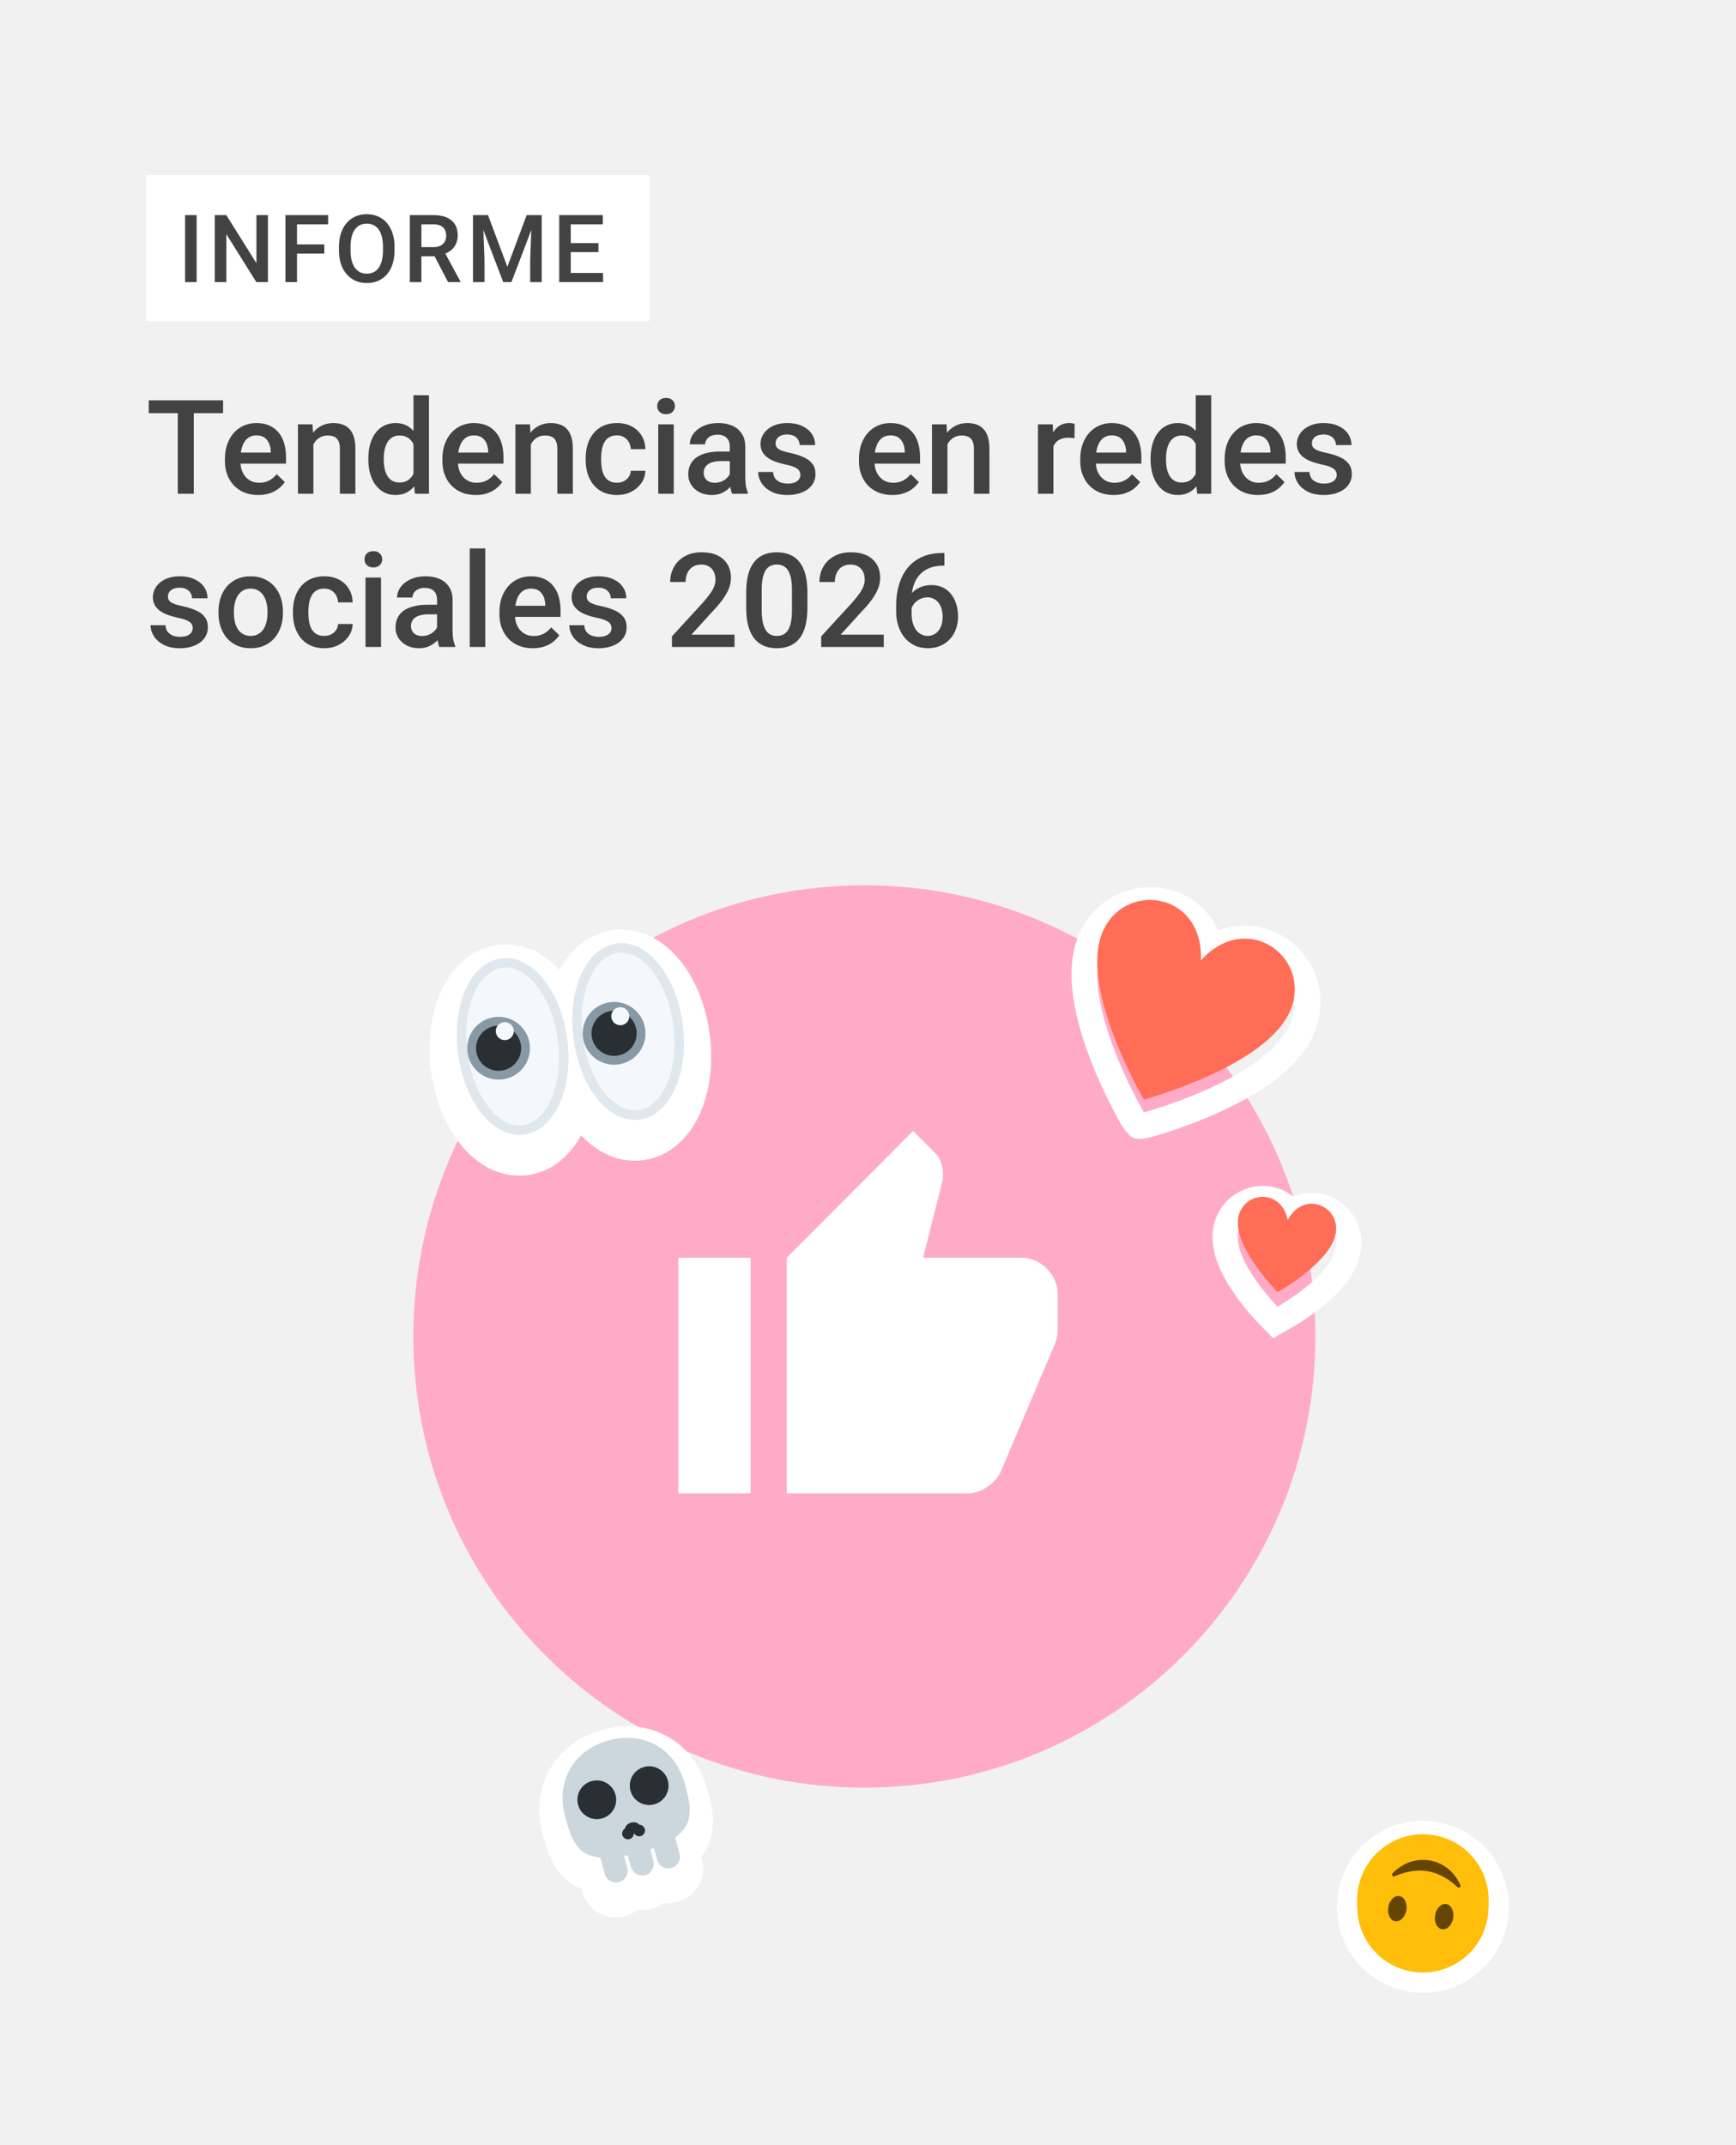 <svg width="714" height="882" viewBox="0 0 714 882" fill="none" xmlns="http://www.w3.org/2000/svg">
<rect width="714" height="882" fill="#F1F1F1"/>
<path d="M355.5 735C457.949 735 541 651.949 541 549.5C541 447.051 457.949 364 355.5 364C253.051 364 170 447.051 170 549.5C170 651.949 253.051 735 355.5 735Z" fill="#FFABC8"/>
<path d="M397.857 614H323.571V517.15L375.571 465L384.857 474.313C385.724 475.182 386.436 476.361 386.993 477.851C387.55 479.341 387.829 480.769 387.829 482.135V484.743L379.657 517.15H420.143C424.105 517.15 427.571 518.64 430.543 521.62C433.514 524.6 435 528.077 435 532.05V546.95C435 547.819 434.907 548.75 434.721 549.744C434.536 550.737 434.257 551.668 433.886 552.538L411.6 605.06C410.486 607.543 408.629 609.654 406.029 611.393C403.429 613.131 400.705 614 397.857 614ZM308.714 517.15V614H279V517.15H308.714Z" fill="white"/>
<rect x="60" y="72" width="207" height="60" fill="white"/>
<path d="M80.873 88.444V116H76.123V88.444H80.873ZM110.188 88.444V116H105.437L93.079 96.26V116H88.328V88.444H93.079L105.475 108.222V88.444H110.188ZM122.147 88.444V116H117.397V88.444H122.147ZM133.389 100.5V104.266H120.936V100.5H133.389ZM134.96 88.444V92.229H120.936V88.444H134.96ZM162.268 101.465V102.979C162.268 105.061 161.997 106.928 161.455 108.581C160.912 110.234 160.136 111.641 159.127 112.802C158.13 113.962 156.931 114.852 155.531 115.47C154.13 116.076 152.578 116.379 150.875 116.379C149.184 116.379 147.639 116.076 146.238 115.47C144.85 114.852 143.645 113.962 142.623 112.802C141.601 111.641 140.807 110.234 140.239 108.581C139.684 106.928 139.406 105.061 139.406 102.979V101.465C139.406 99.383 139.684 97.522 140.239 95.882C140.794 94.229 141.576 92.822 142.586 91.661C143.608 90.488 144.812 89.599 146.2 88.993C147.601 88.375 149.146 88.066 150.837 88.066C152.541 88.066 154.092 88.375 155.493 88.993C156.893 89.599 158.098 90.488 159.108 91.661C160.117 92.822 160.893 94.229 161.436 95.882C161.991 97.522 162.268 99.383 162.268 101.465ZM157.518 102.979V101.427C157.518 99.888 157.367 98.531 157.064 97.358C156.774 96.172 156.338 95.182 155.758 94.387C155.19 93.579 154.49 92.974 153.657 92.57C152.824 92.153 151.884 91.945 150.837 91.945C149.79 91.945 148.856 92.153 148.036 92.57C147.216 92.974 146.516 93.579 145.935 94.387C145.368 95.182 144.932 96.172 144.63 97.358C144.327 98.531 144.175 99.888 144.175 101.427V102.979C144.175 104.518 144.327 105.881 144.63 107.067C144.932 108.253 145.374 109.256 145.954 110.076C146.547 110.884 147.254 111.496 148.074 111.912C148.894 112.316 149.828 112.518 150.875 112.518C151.935 112.518 152.875 112.316 153.695 111.912C154.515 111.496 155.209 110.884 155.777 110.076C156.345 109.256 156.774 108.253 157.064 107.067C157.367 105.881 157.518 104.518 157.518 102.979ZM168.569 88.444H178.316C180.41 88.444 182.196 88.76 183.672 89.39C185.148 90.021 186.277 90.955 187.06 92.191C187.855 93.415 188.252 94.929 188.252 96.734C188.252 98.109 188 99.32 187.495 100.367C186.99 101.415 186.277 102.298 185.356 103.017C184.435 103.723 183.338 104.272 182.063 104.663L180.625 105.364H171.862L171.824 101.597H178.392C179.527 101.597 180.473 101.396 181.23 100.992C181.988 100.588 182.555 100.039 182.934 99.345C183.325 98.639 183.521 97.844 183.521 96.961C183.521 96.002 183.331 95.169 182.953 94.463C182.587 93.743 182.019 93.194 181.249 92.816C180.48 92.425 179.502 92.229 178.316 92.229H173.32V116H168.569V88.444ZM184.296 116L177.824 103.623L182.801 103.604L189.369 115.754V116H184.296ZM196.464 88.444H200.704L208.671 109.698L216.62 88.444H220.86L210.337 116H206.968L196.464 88.444ZM194.534 88.444H198.565L199.265 106.84V116H194.534V88.444ZM218.759 88.444H222.809V116H218.059V106.84L218.759 88.444ZM248.035 112.234V116H233.406V112.234H248.035ZM234.75 88.444V116H229.999V88.444H234.75ZM246.124 99.951V103.66H233.406V99.951H246.124ZM247.941 88.444V92.229H233.406V88.444H247.941Z" fill="#424242"/>
<path d="M79.696 164.609V203H73.131V164.609H79.696ZM91.746 164.609V169.883H61.187V164.609H91.746ZM106.222 203.527C104.112 203.527 102.205 203.185 100.5 202.499C98.812 201.796 97.371 200.82 96.176 199.572C94.998 198.324 94.093 196.856 93.46 195.169C92.827 193.481 92.511 191.662 92.511 189.711V188.656C92.511 186.424 92.836 184.402 93.486 182.592C94.137 180.781 95.042 179.234 96.202 177.951C97.362 176.65 98.733 175.657 100.315 174.972C101.897 174.286 103.611 173.943 105.457 173.943C107.496 173.943 109.28 174.286 110.81 174.972C112.339 175.657 113.604 176.624 114.606 177.872C115.626 179.103 116.382 180.57 116.874 182.275C117.384 183.98 117.639 185.861 117.639 187.918V190.634H95.596V186.072H111.363V185.571C111.328 184.429 111.1 183.356 110.678 182.354C110.273 181.353 109.649 180.544 108.806 179.929C107.962 179.313 106.837 179.006 105.431 179.006C104.376 179.006 103.436 179.234 102.609 179.691C101.801 180.131 101.124 180.772 100.579 181.616C100.034 182.46 99.612 183.479 99.314 184.675C99.032 185.853 98.892 187.18 98.892 188.656V189.711C98.892 190.959 99.059 192.119 99.393 193.191C99.744 194.246 100.254 195.169 100.922 195.96C101.59 196.751 102.398 197.375 103.348 197.832C104.297 198.271 105.378 198.491 106.591 198.491C108.12 198.491 109.482 198.184 110.678 197.568C111.873 196.953 112.91 196.083 113.789 194.958L117.138 198.201C116.522 199.098 115.723 199.959 114.738 200.785C113.754 201.594 112.55 202.253 111.126 202.763C109.72 203.272 108.085 203.527 106.222 203.527ZM128.897 180.562V203H122.543V174.471H128.528L128.897 180.562ZM127.764 187.681L125.707 187.654C125.725 185.633 126.006 183.778 126.551 182.091C127.113 180.403 127.887 178.953 128.871 177.74C129.873 176.527 131.068 175.596 132.457 174.945C133.846 174.277 135.393 173.943 137.098 173.943C138.469 173.943 139.708 174.137 140.815 174.523C141.94 174.893 142.898 175.499 143.689 176.343C144.498 177.187 145.113 178.285 145.535 179.639C145.957 180.975 146.168 182.618 146.168 184.569V203H139.787V184.543C139.787 183.172 139.585 182.091 139.181 181.3C138.794 180.491 138.223 179.92 137.467 179.586C136.729 179.234 135.806 179.059 134.698 179.059C133.608 179.059 132.633 179.287 131.771 179.744C130.91 180.201 130.181 180.825 129.583 181.616C129.003 182.407 128.555 183.321 128.238 184.358C127.922 185.396 127.764 186.503 127.764 187.681ZM170.057 197.094V162.5H176.438V203H170.663L170.057 197.094ZM151.494 189.052V188.498C151.494 186.336 151.749 184.367 152.259 182.592C152.769 180.799 153.507 179.261 154.474 177.978C155.44 176.677 156.618 175.684 158.007 174.998C159.396 174.295 160.96 173.943 162.7 173.943C164.423 173.943 165.935 174.277 167.235 174.945C168.536 175.613 169.644 176.571 170.558 177.819C171.472 179.05 172.201 180.526 172.746 182.249C173.291 183.954 173.678 185.853 173.906 187.944V189.711C173.678 191.75 173.291 193.613 172.746 195.301C172.201 196.988 171.472 198.447 170.558 199.678C169.644 200.908 168.527 201.857 167.209 202.525C165.908 203.193 164.388 203.527 162.647 203.527C160.925 203.527 159.369 203.167 157.98 202.446C156.609 201.726 155.44 200.715 154.474 199.414C153.507 198.113 152.769 196.584 152.259 194.826C151.749 193.051 151.494 191.126 151.494 189.052ZM157.849 188.498V189.052C157.849 190.353 157.963 191.565 158.191 192.69C158.438 193.815 158.815 194.809 159.325 195.67C159.835 196.514 160.494 197.182 161.303 197.674C162.129 198.148 163.113 198.386 164.256 198.386C165.697 198.386 166.884 198.069 167.815 197.437C168.747 196.804 169.477 195.951 170.004 194.879C170.549 193.789 170.918 192.576 171.111 191.24V186.468C171.006 185.431 170.786 184.464 170.452 183.567C170.136 182.671 169.705 181.889 169.16 181.221C168.615 180.535 167.938 180.008 167.13 179.639C166.339 179.252 165.398 179.059 164.309 179.059C163.148 179.059 162.164 179.305 161.355 179.797C160.547 180.289 159.879 180.966 159.352 181.827C158.842 182.688 158.464 183.69 158.218 184.833C157.972 185.976 157.849 187.197 157.849 188.498ZM195.659 203.527C193.55 203.527 191.643 203.185 189.938 202.499C188.25 201.796 186.809 200.82 185.613 199.572C184.436 198.324 183.53 196.856 182.897 195.169C182.265 193.481 181.948 191.662 181.948 189.711V188.656C181.948 186.424 182.273 184.402 182.924 182.592C183.574 180.781 184.479 179.234 185.64 177.951C186.8 176.65 188.171 175.657 189.753 174.972C191.335 174.286 193.049 173.943 194.895 173.943C196.934 173.943 198.718 174.286 200.247 174.972C201.776 175.657 203.042 176.624 204.044 177.872C205.063 179.103 205.819 180.57 206.312 182.275C206.821 183.98 207.076 185.861 207.076 187.918V190.634H185.033V186.072H200.801V185.571C200.766 184.429 200.537 183.356 200.115 182.354C199.711 181.353 199.087 180.544 198.243 179.929C197.399 179.313 196.274 179.006 194.868 179.006C193.813 179.006 192.873 179.234 192.047 179.691C191.238 180.131 190.562 180.772 190.017 181.616C189.472 182.46 189.05 183.479 188.751 184.675C188.47 185.853 188.329 187.18 188.329 188.656V189.711C188.329 190.959 188.496 192.119 188.83 193.191C189.182 194.246 189.691 195.169 190.359 195.96C191.027 196.751 191.836 197.375 192.785 197.832C193.734 198.271 194.815 198.491 196.028 198.491C197.558 198.491 198.92 198.184 200.115 197.568C201.311 196.953 202.348 196.083 203.227 194.958L206.575 198.201C205.96 199.098 205.16 199.959 204.176 200.785C203.191 201.594 201.987 202.253 200.563 202.763C199.157 203.272 197.522 203.527 195.659 203.527ZM218.335 180.562V203H211.98V174.471H217.966L218.335 180.562ZM217.201 187.681L215.145 187.654C215.162 185.633 215.443 183.778 215.988 182.091C216.551 180.403 217.324 178.953 218.309 177.74C219.311 176.527 220.506 175.596 221.895 174.945C223.283 174.277 224.83 173.943 226.535 173.943C227.906 173.943 229.146 174.137 230.253 174.523C231.378 174.893 232.336 175.499 233.127 176.343C233.936 177.187 234.551 178.285 234.973 179.639C235.395 180.975 235.605 182.618 235.605 184.569V203H229.225V184.543C229.225 183.172 229.022 182.091 228.618 181.3C228.231 180.491 227.66 179.92 226.904 179.586C226.166 179.234 225.243 179.059 224.136 179.059C223.046 179.059 222.07 179.287 221.209 179.744C220.348 180.201 219.618 180.825 219.021 181.616C218.44 182.407 217.992 183.321 217.676 184.358C217.359 185.396 217.201 186.503 217.201 187.681ZM253.746 198.465C254.783 198.465 255.715 198.263 256.541 197.858C257.385 197.437 258.062 196.856 258.571 196.118C259.099 195.38 259.389 194.527 259.441 193.561H265.427C265.392 195.406 264.847 197.085 263.792 198.597C262.737 200.108 261.34 201.312 259.6 202.209C257.859 203.088 255.935 203.527 253.825 203.527C251.646 203.527 249.747 203.158 248.13 202.42C246.513 201.664 245.168 200.627 244.096 199.309C243.023 197.99 242.215 196.47 241.67 194.747C241.143 193.024 240.879 191.179 240.879 189.21V188.287C240.879 186.318 241.143 184.473 241.67 182.75C242.215 181.01 243.023 179.48 244.096 178.162C245.168 176.844 246.513 175.815 248.13 175.077C249.747 174.321 251.637 173.943 253.799 173.943C256.084 173.943 258.088 174.4 259.811 175.314C261.533 176.211 262.887 177.468 263.871 179.085C264.873 180.685 265.392 182.548 265.427 184.675H259.441C259.389 183.62 259.125 182.671 258.65 181.827C258.193 180.966 257.543 180.28 256.699 179.771C255.873 179.261 254.88 179.006 253.72 179.006C252.437 179.006 251.373 179.27 250.529 179.797C249.686 180.307 249.026 181.01 248.552 181.906C248.077 182.785 247.734 183.778 247.523 184.886C247.33 185.976 247.233 187.109 247.233 188.287V189.21C247.233 190.388 247.33 191.53 247.523 192.638C247.717 193.745 248.051 194.738 248.525 195.617C249.018 196.479 249.686 197.173 250.529 197.7C251.373 198.21 252.445 198.465 253.746 198.465ZM277.107 174.471V203H270.727V174.471H277.107ZM270.305 166.982C270.305 166.016 270.621 165.216 271.254 164.583C271.904 163.933 272.801 163.607 273.943 163.607C275.068 163.607 275.956 163.933 276.606 164.583C277.257 165.216 277.582 166.016 277.582 166.982C277.582 167.932 277.257 168.723 276.606 169.355C275.956 169.988 275.068 170.305 273.943 170.305C272.801 170.305 271.904 169.988 271.254 169.355C270.621 168.723 270.305 167.932 270.305 166.982ZM300.152 197.278V183.673C300.152 182.653 299.968 181.774 299.599 181.036C299.229 180.298 298.667 179.727 297.911 179.322C297.173 178.918 296.241 178.716 295.116 178.716C294.079 178.716 293.183 178.892 292.427 179.243C291.671 179.595 291.082 180.069 290.66 180.667C290.238 181.265 290.027 181.941 290.027 182.697H283.699C283.699 181.572 283.972 180.482 284.517 179.428C285.062 178.373 285.853 177.433 286.89 176.606C287.927 175.78 289.166 175.13 290.607 174.655C292.049 174.181 293.666 173.943 295.459 173.943C297.604 173.943 299.502 174.304 301.154 175.024C302.824 175.745 304.134 176.835 305.083 178.294C306.05 179.735 306.533 181.546 306.533 183.726V196.408C306.533 197.709 306.621 198.878 306.797 199.915C306.99 200.935 307.263 201.822 307.614 202.578V203H301.102C300.803 202.314 300.565 201.444 300.39 200.39C300.231 199.317 300.152 198.28 300.152 197.278ZM301.075 185.65L301.128 189.579H296.566C295.389 189.579 294.352 189.693 293.455 189.922C292.559 190.133 291.812 190.449 291.214 190.871C290.616 191.293 290.168 191.803 289.869 192.4C289.57 192.998 289.421 193.675 289.421 194.431C289.421 195.187 289.597 195.881 289.948 196.514C290.3 197.129 290.81 197.612 291.478 197.964C292.163 198.315 292.989 198.491 293.956 198.491C295.257 198.491 296.391 198.228 297.357 197.7C298.342 197.155 299.115 196.496 299.678 195.723C300.24 194.932 300.539 194.185 300.574 193.481L302.631 196.303C302.42 197.023 302.06 197.797 301.55 198.623C301.04 199.449 300.372 200.24 299.546 200.996C298.737 201.734 297.762 202.341 296.619 202.815C295.494 203.29 294.193 203.527 292.717 203.527C290.854 203.527 289.192 203.158 287.733 202.42C286.274 201.664 285.132 200.653 284.306 199.388C283.479 198.104 283.066 196.654 283.066 195.037C283.066 193.525 283.348 192.189 283.91 191.029C284.49 189.852 285.334 188.867 286.441 188.076C287.566 187.285 288.938 186.688 290.555 186.283C292.172 185.861 294.018 185.65 296.092 185.65H301.075ZM329.183 195.274C329.183 194.642 329.024 194.07 328.708 193.561C328.392 193.033 327.785 192.559 326.889 192.137C326.01 191.715 324.709 191.328 322.986 190.977C321.475 190.643 320.086 190.247 318.82 189.79C317.572 189.315 316.5 188.744 315.604 188.076C314.707 187.408 314.013 186.617 313.521 185.703C313.028 184.789 312.782 183.734 312.782 182.539C312.782 181.379 313.037 180.28 313.547 179.243C314.057 178.206 314.786 177.292 315.735 176.501C316.685 175.71 317.836 175.086 319.189 174.629C320.561 174.172 322.09 173.943 323.777 173.943C326.168 173.943 328.216 174.348 329.921 175.156C331.644 175.947 332.962 177.028 333.876 178.399C334.79 179.753 335.247 181.282 335.247 182.987H328.893C328.893 182.231 328.699 181.528 328.312 180.878C327.943 180.21 327.381 179.674 326.625 179.27C325.869 178.848 324.92 178.637 323.777 178.637C322.688 178.637 321.782 178.812 321.062 179.164C320.358 179.498 319.831 179.938 319.479 180.482C319.146 181.027 318.979 181.625 318.979 182.275C318.979 182.75 319.066 183.181 319.242 183.567C319.436 183.937 319.752 184.279 320.191 184.596C320.631 184.895 321.229 185.176 321.984 185.439C322.758 185.703 323.725 185.958 324.885 186.204C327.064 186.661 328.937 187.25 330.501 187.971C332.083 188.674 333.296 189.588 334.14 190.713C334.983 191.82 335.405 193.227 335.405 194.932C335.405 196.197 335.133 197.357 334.588 198.412C334.061 199.449 333.287 200.354 332.268 201.128C331.248 201.884 330.026 202.473 328.603 202.895C327.196 203.316 325.614 203.527 323.856 203.527C321.272 203.527 319.084 203.07 317.291 202.156C315.498 201.225 314.136 200.038 313.204 198.597C312.29 197.138 311.833 195.626 311.833 194.062H317.977C318.047 195.239 318.372 196.18 318.952 196.883C319.55 197.568 320.288 198.069 321.167 198.386C322.063 198.685 322.986 198.834 323.936 198.834C325.078 198.834 326.036 198.685 326.81 198.386C327.583 198.069 328.172 197.647 328.576 197.12C328.98 196.575 329.183 195.96 329.183 195.274ZM366.993 203.527C364.884 203.527 362.977 203.185 361.271 202.499C359.584 201.796 358.143 200.82 356.947 199.572C355.77 198.324 354.864 196.856 354.231 195.169C353.599 193.481 353.282 191.662 353.282 189.711V188.656C353.282 186.424 353.607 184.402 354.258 182.592C354.908 180.781 355.813 179.234 356.974 177.951C358.134 176.65 359.505 175.657 361.087 174.972C362.669 174.286 364.383 173.943 366.229 173.943C368.268 173.943 370.052 174.286 371.581 174.972C373.11 175.657 374.376 176.624 375.378 177.872C376.397 179.103 377.153 180.57 377.646 182.275C378.155 183.98 378.41 185.861 378.41 187.918V190.634H356.367V186.072H372.135V185.571C372.1 184.429 371.871 183.356 371.449 182.354C371.045 181.353 370.421 180.544 369.577 179.929C368.733 179.313 367.608 179.006 366.202 179.006C365.147 179.006 364.207 179.234 363.381 179.691C362.572 180.131 361.896 180.772 361.351 181.616C360.806 182.46 360.384 183.479 360.085 184.675C359.804 185.853 359.663 187.18 359.663 188.656V189.711C359.663 190.959 359.83 192.119 360.164 193.191C360.516 194.246 361.025 195.169 361.693 195.96C362.361 196.751 363.17 197.375 364.119 197.832C365.068 198.271 366.149 198.491 367.362 198.491C368.892 198.491 370.254 198.184 371.449 197.568C372.645 196.953 373.682 196.083 374.561 194.958L377.909 198.201C377.294 199.098 376.494 199.959 375.51 200.785C374.525 201.594 373.321 202.253 371.897 202.763C370.491 203.272 368.856 203.527 366.993 203.527ZM389.669 180.562V203H383.314V174.471H389.3L389.669 180.562ZM388.535 187.681L386.479 187.654C386.496 185.633 386.777 183.778 387.322 182.091C387.885 180.403 388.658 178.953 389.643 177.74C390.645 176.527 391.84 175.596 393.229 174.945C394.617 174.277 396.164 173.943 397.869 173.943C399.24 173.943 400.479 174.137 401.587 174.523C402.712 174.893 403.67 175.499 404.461 176.343C405.27 177.187 405.885 178.285 406.307 179.639C406.729 180.975 406.939 182.618 406.939 184.569V203H400.559V184.543C400.559 183.172 400.356 182.091 399.952 181.3C399.565 180.491 398.994 179.92 398.238 179.586C397.5 179.234 396.577 179.059 395.47 179.059C394.38 179.059 393.404 179.287 392.543 179.744C391.682 180.201 390.952 180.825 390.354 181.616C389.774 182.407 389.326 183.321 389.01 184.358C388.693 185.396 388.535 186.503 388.535 187.681ZM433.254 179.902V203H426.899V174.471H432.964L433.254 179.902ZM441.981 174.286L441.929 180.192C441.542 180.122 441.12 180.069 440.663 180.034C440.224 179.999 439.784 179.981 439.345 179.981C438.255 179.981 437.297 180.14 436.471 180.456C435.645 180.755 434.95 181.194 434.388 181.774C433.843 182.337 433.421 183.022 433.122 183.831C432.823 184.64 432.647 185.545 432.595 186.547L431.145 186.652C431.145 184.859 431.32 183.198 431.672 181.669C432.023 180.14 432.551 178.795 433.254 177.635C433.975 176.475 434.871 175.569 435.943 174.919C437.033 174.269 438.29 173.943 439.714 173.943C440.101 173.943 440.514 173.979 440.953 174.049C441.41 174.119 441.753 174.198 441.981 174.286ZM458.013 203.527C455.903 203.527 453.996 203.185 452.291 202.499C450.604 201.796 449.162 200.82 447.967 199.572C446.789 198.324 445.884 196.856 445.251 195.169C444.618 193.481 444.302 191.662 444.302 189.711V188.656C444.302 186.424 444.627 184.402 445.277 182.592C445.928 180.781 446.833 179.234 447.993 177.951C449.153 176.65 450.524 175.657 452.106 174.972C453.688 174.286 455.402 173.943 457.248 173.943C459.287 173.943 461.071 174.286 462.601 174.972C464.13 175.657 465.396 176.624 466.397 177.872C467.417 179.103 468.173 180.57 468.665 182.275C469.175 183.98 469.43 185.861 469.43 187.918V190.634H447.387V186.072H463.154V185.571C463.119 184.429 462.891 183.356 462.469 182.354C462.064 181.353 461.44 180.544 460.597 179.929C459.753 179.313 458.628 179.006 457.222 179.006C456.167 179.006 455.227 179.234 454.4 179.691C453.592 180.131 452.915 180.772 452.37 181.616C451.825 182.46 451.403 183.479 451.104 184.675C450.823 185.853 450.683 187.18 450.683 188.656V189.711C450.683 190.959 450.85 192.119 451.184 193.191C451.535 194.246 452.045 195.169 452.713 195.96C453.381 196.751 454.189 197.375 455.139 197.832C456.088 198.271 457.169 198.491 458.382 198.491C459.911 198.491 461.273 198.184 462.469 197.568C463.664 196.953 464.701 196.083 465.58 194.958L468.929 198.201C468.313 199.098 467.514 199.959 466.529 200.785C465.545 201.594 464.341 202.253 462.917 202.763C461.511 203.272 459.876 203.527 458.013 203.527ZM491.789 197.094V162.5H498.17V203H492.396L491.789 197.094ZM473.227 189.052V188.498C473.227 186.336 473.481 184.367 473.991 182.592C474.501 180.799 475.239 179.261 476.206 177.978C477.173 176.677 478.351 175.684 479.739 174.998C481.128 174.295 482.692 173.943 484.433 173.943C486.155 173.943 487.667 174.277 488.968 174.945C490.269 175.613 491.376 176.571 492.29 177.819C493.204 179.05 493.934 180.526 494.479 182.249C495.023 183.954 495.41 185.853 495.639 187.944V189.711C495.41 191.75 495.023 193.613 494.479 195.301C493.934 196.988 493.204 198.447 492.29 199.678C491.376 200.908 490.26 201.857 488.941 202.525C487.641 203.193 486.12 203.527 484.38 203.527C482.657 203.527 481.102 203.167 479.713 202.446C478.342 201.726 477.173 200.715 476.206 199.414C475.239 198.113 474.501 196.584 473.991 194.826C473.481 193.051 473.227 191.126 473.227 189.052ZM479.581 188.498V189.052C479.581 190.353 479.695 191.565 479.924 192.69C480.17 193.815 480.548 194.809 481.058 195.67C481.567 196.514 482.227 197.182 483.035 197.674C483.861 198.148 484.846 198.386 485.988 198.386C487.43 198.386 488.616 198.069 489.548 197.437C490.479 196.804 491.209 195.951 491.736 194.879C492.281 193.789 492.65 192.576 492.844 191.24V186.468C492.738 185.431 492.519 184.464 492.185 183.567C491.868 182.671 491.438 181.889 490.893 181.221C490.348 180.535 489.671 180.008 488.862 179.639C488.071 179.252 487.131 179.059 486.041 179.059C484.881 179.059 483.896 179.305 483.088 179.797C482.279 180.289 481.611 180.966 481.084 181.827C480.574 182.688 480.196 183.69 479.95 184.833C479.704 185.976 479.581 187.197 479.581 188.498ZM517.392 203.527C515.282 203.527 513.375 203.185 511.67 202.499C509.982 201.796 508.541 200.82 507.346 199.572C506.168 198.324 505.263 196.856 504.63 195.169C503.997 193.481 503.681 191.662 503.681 189.711V188.656C503.681 186.424 504.006 184.402 504.656 182.592C505.307 180.781 506.212 179.234 507.372 177.951C508.532 176.65 509.903 175.657 511.485 174.972C513.067 174.286 514.781 173.943 516.627 173.943C518.666 173.943 520.45 174.286 521.979 174.972C523.509 175.657 524.774 176.624 525.776 177.872C526.796 179.103 527.552 180.57 528.044 182.275C528.554 183.98 528.809 185.861 528.809 187.918V190.634H506.766V186.072H522.533V185.571C522.498 184.429 522.27 183.356 521.848 182.354C521.443 181.353 520.819 180.544 519.976 179.929C519.132 179.313 518.007 179.006 516.601 179.006C515.546 179.006 514.605 179.234 513.779 179.691C512.971 180.131 512.294 180.772 511.749 181.616C511.204 182.46 510.782 183.479 510.483 184.675C510.202 185.853 510.062 187.18 510.062 188.656V189.711C510.062 190.959 510.229 192.119 510.562 193.191C510.914 194.246 511.424 195.169 512.092 195.96C512.76 196.751 513.568 197.375 514.518 197.832C515.467 198.271 516.548 198.491 517.761 198.491C519.29 198.491 520.652 198.184 521.848 197.568C523.043 196.953 524.08 196.083 524.959 194.958L528.308 198.201C527.692 199.098 526.893 199.959 525.908 200.785C524.924 201.594 523.72 202.253 522.296 202.763C520.89 203.272 519.255 203.527 517.392 203.527ZM549.771 195.274C549.771 194.642 549.612 194.07 549.296 193.561C548.979 193.033 548.373 192.559 547.477 192.137C546.598 191.715 545.297 191.328 543.574 190.977C542.062 190.643 540.674 190.247 539.408 189.79C538.16 189.315 537.088 188.744 536.191 188.076C535.295 187.408 534.601 186.617 534.108 185.703C533.616 184.789 533.37 183.734 533.37 182.539C533.37 181.379 533.625 180.28 534.135 179.243C534.645 178.206 535.374 177.292 536.323 176.501C537.272 175.71 538.424 175.086 539.777 174.629C541.148 174.172 542.678 173.943 544.365 173.943C546.756 173.943 548.804 174.348 550.509 175.156C552.231 175.947 553.55 177.028 554.464 178.399C555.378 179.753 555.835 181.282 555.835 182.987H549.48C549.48 182.231 549.287 181.528 548.9 180.878C548.531 180.21 547.969 179.674 547.213 179.27C546.457 178.848 545.508 178.637 544.365 178.637C543.275 178.637 542.37 178.812 541.649 179.164C540.946 179.498 540.419 179.938 540.067 180.482C539.733 181.027 539.566 181.625 539.566 182.275C539.566 182.75 539.654 183.181 539.83 183.567C540.023 183.937 540.34 184.279 540.779 184.596C541.219 184.895 541.816 185.176 542.572 185.439C543.346 185.703 544.312 185.958 545.473 186.204C547.652 186.661 549.524 187.25 551.089 187.971C552.671 188.674 553.884 189.588 554.728 190.713C555.571 191.82 555.993 193.227 555.993 194.932C555.993 196.197 555.721 197.357 555.176 198.412C554.648 199.449 553.875 200.354 552.855 201.128C551.836 201.884 550.614 202.473 549.19 202.895C547.784 203.316 546.202 203.527 544.444 203.527C541.86 203.527 539.672 203.07 537.879 202.156C536.086 201.225 534.724 200.038 533.792 198.597C532.878 197.138 532.421 195.626 532.421 194.062H538.564C538.635 195.239 538.96 196.18 539.54 196.883C540.138 197.568 540.876 198.069 541.755 198.386C542.651 198.685 543.574 198.834 544.523 198.834C545.666 198.834 546.624 198.685 547.397 198.386C548.171 198.069 548.76 197.647 549.164 197.12C549.568 196.575 549.771 195.96 549.771 195.274ZM79.274 258.274C79.274 257.642 79.116 257.07 78.8 256.561C78.483 256.033 77.877 255.559 76.981 255.137C76.102 254.715 74.801 254.328 73.078 253.977C71.566 253.643 70.178 253.247 68.912 252.79C67.664 252.315 66.592 251.744 65.695 251.076C64.799 250.408 64.105 249.617 63.612 248.703C63.12 247.789 62.874 246.734 62.874 245.539C62.874 244.379 63.129 243.28 63.639 242.243C64.148 241.206 64.878 240.292 65.827 239.501C66.776 238.71 67.928 238.086 69.281 237.629C70.652 237.172 72.182 236.943 73.869 236.943C76.26 236.943 78.308 237.348 80.013 238.156C81.735 238.947 83.054 240.028 83.968 241.399C84.882 242.753 85.339 244.282 85.339 245.987H78.984C78.984 245.231 78.791 244.528 78.404 243.878C78.035 243.21 77.473 242.674 76.717 242.27C75.961 241.848 75.012 241.637 73.869 241.637C72.779 241.637 71.874 241.812 71.153 242.164C70.45 242.498 69.923 242.938 69.571 243.482C69.237 244.027 69.07 244.625 69.07 245.275C69.07 245.75 69.158 246.181 69.334 246.567C69.527 246.937 69.844 247.279 70.283 247.596C70.723 247.895 71.32 248.176 72.076 248.439C72.85 248.703 73.816 248.958 74.977 249.204C77.156 249.661 79.028 250.25 80.593 250.971C82.175 251.674 83.388 252.588 84.231 253.713C85.075 254.82 85.497 256.227 85.497 257.932C85.497 259.197 85.225 260.357 84.68 261.412C84.152 262.449 83.379 263.354 82.359 264.128C81.34 264.884 80.118 265.473 78.694 265.895C77.288 266.316 75.706 266.527 73.948 266.527C71.364 266.527 69.176 266.07 67.383 265.156C65.59 264.225 64.228 263.038 63.296 261.597C62.382 260.138 61.925 258.626 61.925 257.062H68.068C68.139 258.239 68.464 259.18 69.044 259.883C69.642 260.568 70.38 261.069 71.259 261.386C72.155 261.685 73.078 261.834 74.027 261.834C75.17 261.834 76.128 261.685 76.901 261.386C77.675 261.069 78.264 260.647 78.668 260.12C79.072 259.575 79.274 258.96 79.274 258.274ZM89.848 252.052V251.445C89.848 249.389 90.147 247.481 90.744 245.724C91.342 243.948 92.203 242.41 93.328 241.109C94.471 239.791 95.859 238.771 97.494 238.051C99.147 237.312 101.01 236.943 103.084 236.943C105.176 236.943 107.039 237.312 108.674 238.051C110.326 238.771 111.724 239.791 112.866 241.109C114.009 242.41 114.879 243.948 115.477 245.724C116.074 247.481 116.373 249.389 116.373 251.445V252.052C116.373 254.108 116.074 256.016 115.477 257.773C114.879 259.531 114.009 261.069 112.866 262.388C111.724 263.688 110.335 264.708 108.7 265.446C107.065 266.167 105.211 266.527 103.137 266.527C101.045 266.527 99.173 266.167 97.52 265.446C95.886 264.708 94.497 263.688 93.355 262.388C92.212 261.069 91.342 259.531 90.744 257.773C90.147 256.016 89.848 254.108 89.848 252.052ZM96.202 251.445V252.052C96.202 253.335 96.334 254.548 96.598 255.69C96.861 256.833 97.274 257.835 97.837 258.696C98.399 259.558 99.12 260.234 99.999 260.727C100.878 261.219 101.924 261.465 103.137 261.465C104.314 261.465 105.334 261.219 106.195 260.727C107.074 260.234 107.795 259.558 108.357 258.696C108.92 257.835 109.333 256.833 109.597 255.69C109.878 254.548 110.019 253.335 110.019 252.052V251.445C110.019 250.18 109.878 248.984 109.597 247.859C109.333 246.717 108.911 245.706 108.331 244.827C107.769 243.948 107.048 243.263 106.169 242.771C105.308 242.261 104.279 242.006 103.084 242.006C101.889 242.006 100.852 242.261 99.973 242.771C99.111 243.263 98.399 243.948 97.837 244.827C97.274 245.706 96.861 246.717 96.598 247.859C96.334 248.984 96.202 250.18 96.202 251.445ZM133.354 261.465C134.391 261.465 135.322 261.263 136.148 260.858C136.992 260.437 137.669 259.856 138.179 259.118C138.706 258.38 138.996 257.527 139.049 256.561H145.034C144.999 258.406 144.454 260.085 143.399 261.597C142.345 263.108 140.947 264.312 139.207 265.209C137.467 266.088 135.542 266.527 133.433 266.527C131.253 266.527 129.354 266.158 127.737 265.42C126.12 264.664 124.775 263.627 123.703 262.309C122.631 260.99 121.822 259.47 121.277 257.747C120.75 256.024 120.486 254.179 120.486 252.21V251.287C120.486 249.318 120.75 247.473 121.277 245.75C121.822 244.01 122.631 242.48 123.703 241.162C124.775 239.844 126.12 238.815 127.737 238.077C129.354 237.321 131.244 236.943 133.406 236.943C135.691 236.943 137.695 237.4 139.418 238.314C141.141 239.211 142.494 240.468 143.479 242.085C144.48 243.685 144.999 245.548 145.034 247.675H139.049C138.996 246.62 138.732 245.671 138.258 244.827C137.801 243.966 137.15 243.28 136.307 242.771C135.48 242.261 134.487 242.006 133.327 242.006C132.044 242.006 130.98 242.27 130.137 242.797C129.293 243.307 128.634 244.01 128.159 244.906C127.685 245.785 127.342 246.778 127.131 247.886C126.938 248.976 126.841 250.109 126.841 251.287V252.21C126.841 253.388 126.938 254.53 127.131 255.638C127.324 256.745 127.658 257.738 128.133 258.617C128.625 259.479 129.293 260.173 130.137 260.7C130.98 261.21 132.053 261.465 133.354 261.465ZM156.715 237.471V266H150.334V237.471H156.715ZM149.912 229.982C149.912 229.016 150.229 228.216 150.861 227.583C151.512 226.933 152.408 226.607 153.551 226.607C154.676 226.607 155.563 226.933 156.214 227.583C156.864 228.216 157.189 229.016 157.189 229.982C157.189 230.932 156.864 231.723 156.214 232.355C155.563 232.988 154.676 233.305 153.551 233.305C152.408 233.305 151.512 232.988 150.861 232.355C150.229 231.723 149.912 230.932 149.912 229.982ZM179.76 260.278V246.673C179.76 245.653 179.575 244.774 179.206 244.036C178.837 243.298 178.274 242.727 177.519 242.322C176.78 241.918 175.849 241.716 174.724 241.716C173.687 241.716 172.79 241.892 172.034 242.243C171.278 242.595 170.689 243.069 170.268 243.667C169.846 244.265 169.635 244.941 169.635 245.697H163.307C163.307 244.572 163.579 243.482 164.124 242.428C164.669 241.373 165.46 240.433 166.497 239.606C167.534 238.78 168.773 238.13 170.215 237.655C171.656 237.181 173.273 236.943 175.066 236.943C177.211 236.943 179.109 237.304 180.762 238.024C182.432 238.745 183.741 239.835 184.69 241.294C185.657 242.735 186.141 244.546 186.141 246.726V259.408C186.141 260.709 186.229 261.878 186.404 262.915C186.598 263.935 186.87 264.822 187.222 265.578V266H180.709C180.41 265.314 180.173 264.444 179.997 263.39C179.839 262.317 179.76 261.28 179.76 260.278ZM180.683 248.65L180.735 252.579H176.174C174.996 252.579 173.959 252.693 173.062 252.922C172.166 253.133 171.419 253.449 170.821 253.871C170.224 254.293 169.775 254.803 169.477 255.4C169.178 255.998 169.028 256.675 169.028 257.431C169.028 258.187 169.204 258.881 169.556 259.514C169.907 260.129 170.417 260.612 171.085 260.964C171.771 261.315 172.597 261.491 173.563 261.491C174.864 261.491 175.998 261.228 176.965 260.7C177.949 260.155 178.723 259.496 179.285 258.723C179.848 257.932 180.146 257.185 180.182 256.481L182.238 259.303C182.027 260.023 181.667 260.797 181.157 261.623C180.647 262.449 179.979 263.24 179.153 263.996C178.345 264.734 177.369 265.341 176.227 265.815C175.102 266.29 173.801 266.527 172.324 266.527C170.461 266.527 168.8 266.158 167.341 265.42C165.882 264.664 164.739 263.653 163.913 262.388C163.087 261.104 162.674 259.654 162.674 258.037C162.674 256.525 162.955 255.189 163.518 254.029C164.098 252.852 164.941 251.867 166.049 251.076C167.174 250.285 168.545 249.688 170.162 249.283C171.779 248.861 173.625 248.65 175.699 248.65H180.683ZM199.588 225.5V266H193.207V225.5H199.588ZM219.126 266.527C217.017 266.527 215.109 266.185 213.404 265.499C211.717 264.796 210.275 263.82 209.08 262.572C207.902 261.324 206.997 259.856 206.364 258.169C205.731 256.481 205.415 254.662 205.415 252.711V251.656C205.415 249.424 205.74 247.402 206.391 245.592C207.041 243.781 207.946 242.234 209.106 240.951C210.267 239.65 211.638 238.657 213.22 237.972C214.802 237.286 216.516 236.943 218.361 236.943C220.4 236.943 222.185 237.286 223.714 237.972C225.243 238.657 226.509 239.624 227.511 240.872C228.53 242.103 229.286 243.57 229.778 245.275C230.288 246.98 230.543 248.861 230.543 250.918V253.634H208.5V249.072H224.268V248.571C224.232 247.429 224.004 246.356 223.582 245.354C223.178 244.353 222.554 243.544 221.71 242.929C220.866 242.313 219.741 242.006 218.335 242.006C217.28 242.006 216.34 242.234 215.514 242.691C214.705 243.131 214.028 243.772 213.483 244.616C212.938 245.46 212.517 246.479 212.218 247.675C211.937 248.853 211.796 250.18 211.796 251.656V252.711C211.796 253.959 211.963 255.119 212.297 256.191C212.648 257.246 213.158 258.169 213.826 258.96C214.494 259.751 215.303 260.375 216.252 260.832C217.201 261.271 218.282 261.491 219.495 261.491C221.024 261.491 222.387 261.184 223.582 260.568C224.777 259.953 225.814 259.083 226.693 257.958L230.042 261.201C229.427 262.098 228.627 262.959 227.643 263.785C226.658 264.594 225.454 265.253 224.03 265.763C222.624 266.272 220.989 266.527 219.126 266.527ZM251.505 258.274C251.505 257.642 251.347 257.07 251.03 256.561C250.714 256.033 250.107 255.559 249.211 255.137C248.332 254.715 247.031 254.328 245.309 253.977C243.797 253.643 242.408 253.247 241.143 252.79C239.895 252.315 238.822 251.744 237.926 251.076C237.029 250.408 236.335 249.617 235.843 248.703C235.351 247.789 235.104 246.734 235.104 245.539C235.104 244.379 235.359 243.28 235.869 242.243C236.379 241.206 237.108 240.292 238.058 239.501C239.007 238.71 240.158 238.086 241.512 237.629C242.883 237.172 244.412 236.943 246.1 236.943C248.49 236.943 250.538 237.348 252.243 238.156C253.966 238.947 255.284 240.028 256.198 241.399C257.112 242.753 257.569 244.282 257.569 245.987H251.215C251.215 245.231 251.021 244.528 250.635 243.878C250.266 243.21 249.703 242.674 248.947 242.27C248.191 241.848 247.242 241.637 246.1 241.637C245.01 241.637 244.104 241.812 243.384 242.164C242.681 242.498 242.153 242.938 241.802 243.482C241.468 244.027 241.301 244.625 241.301 245.275C241.301 245.75 241.389 246.181 241.564 246.567C241.758 246.937 242.074 247.279 242.514 247.596C242.953 247.895 243.551 248.176 244.307 248.439C245.08 248.703 246.047 248.958 247.207 249.204C249.387 249.661 251.259 250.25 252.823 250.971C254.405 251.674 255.618 252.588 256.462 253.713C257.306 254.82 257.728 256.227 257.728 257.932C257.728 259.197 257.455 260.357 256.91 261.412C256.383 262.449 255.609 263.354 254.59 264.128C253.57 264.884 252.349 265.473 250.925 265.895C249.519 266.316 247.937 266.527 246.179 266.527C243.595 266.527 241.406 266.07 239.613 265.156C237.82 264.225 236.458 263.038 235.526 261.597C234.612 260.138 234.155 258.626 234.155 257.062H240.299C240.369 258.239 240.694 259.18 241.274 259.883C241.872 260.568 242.61 261.069 243.489 261.386C244.386 261.685 245.309 261.834 246.258 261.834C247.4 261.834 248.358 261.685 249.132 261.386C249.905 261.069 250.494 260.647 250.898 260.12C251.303 259.575 251.505 258.96 251.505 258.274ZM302.104 260.938V266H276.369V261.649L288.867 248.018C290.238 246.471 291.319 245.135 292.11 244.01C292.901 242.885 293.455 241.874 293.771 240.978C294.105 240.063 294.272 239.176 294.272 238.314C294.272 237.102 294.044 236.038 293.587 235.124C293.147 234.192 292.497 233.463 291.636 232.936C290.774 232.391 289.729 232.118 288.498 232.118C287.074 232.118 285.879 232.426 284.912 233.041C283.945 233.656 283.216 234.509 282.724 235.599C282.231 236.671 281.985 237.901 281.985 239.29H275.631C275.631 237.058 276.141 235.019 277.16 233.173C278.18 231.31 279.656 229.833 281.59 228.743C283.523 227.636 285.853 227.082 288.577 227.082C291.144 227.082 293.323 227.513 295.116 228.374C296.909 229.235 298.271 230.457 299.203 232.039C300.152 233.621 300.627 235.493 300.627 237.655C300.627 238.851 300.434 240.037 300.047 241.215C299.66 242.393 299.106 243.57 298.386 244.748C297.683 245.908 296.848 247.077 295.881 248.255C294.914 249.415 293.851 250.593 292.69 251.788L284.385 260.938H302.104ZM332.083 243.588V249.863C332.083 252.869 331.784 255.436 331.187 257.562C330.606 259.672 329.763 261.386 328.655 262.704C327.548 264.022 326.221 264.989 324.674 265.604C323.145 266.22 321.431 266.527 319.532 266.527C318.021 266.527 316.614 266.334 315.313 265.947C314.03 265.561 312.87 264.954 311.833 264.128C310.796 263.302 309.908 262.238 309.17 260.938C308.449 259.619 307.887 258.046 307.482 256.218C307.096 254.39 306.902 252.271 306.902 249.863V243.588C306.902 240.564 307.201 238.016 307.799 235.941C308.396 233.85 309.249 232.153 310.356 230.853C311.464 229.534 312.782 228.576 314.312 227.979C315.858 227.381 317.581 227.082 319.479 227.082C321.009 227.082 322.415 227.275 323.698 227.662C324.999 228.031 326.159 228.62 327.179 229.429C328.216 230.237 329.095 231.292 329.815 232.593C330.554 233.876 331.116 235.432 331.503 237.26C331.89 239.07 332.083 241.18 332.083 243.588ZM325.729 250.76V242.639C325.729 241.109 325.641 239.765 325.465 238.604C325.289 237.427 325.025 236.434 324.674 235.625C324.34 234.799 323.918 234.131 323.408 233.621C322.898 233.094 322.318 232.716 321.668 232.487C321.018 232.241 320.288 232.118 319.479 232.118C318.495 232.118 317.616 232.312 316.843 232.698C316.069 233.067 315.419 233.665 314.892 234.491C314.364 235.317 313.96 236.407 313.679 237.761C313.415 239.097 313.283 240.723 313.283 242.639V250.76C313.283 252.307 313.371 253.669 313.547 254.847C313.723 256.024 313.986 257.035 314.338 257.879C314.689 258.705 315.111 259.391 315.604 259.936C316.113 260.463 316.693 260.85 317.344 261.096C318.012 261.342 318.741 261.465 319.532 261.465C320.534 261.465 321.422 261.271 322.195 260.885C322.969 260.498 323.619 259.883 324.146 259.039C324.674 258.178 325.069 257.062 325.333 255.69C325.597 254.319 325.729 252.676 325.729 250.76ZM363.486 260.938V266H337.752V261.649L350.25 248.018C351.621 246.471 352.702 245.135 353.493 244.01C354.284 242.885 354.838 241.874 355.154 240.978C355.488 240.063 355.655 239.176 355.655 238.314C355.655 237.102 355.427 236.038 354.97 235.124C354.53 234.192 353.88 233.463 353.019 232.936C352.157 232.391 351.111 232.118 349.881 232.118C348.457 232.118 347.262 232.426 346.295 233.041C345.328 233.656 344.599 234.509 344.106 235.599C343.614 236.671 343.368 237.901 343.368 239.29H337.014C337.014 237.058 337.523 235.019 338.543 233.173C339.562 231.31 341.039 229.833 342.973 228.743C344.906 227.636 347.235 227.082 349.96 227.082C352.526 227.082 354.706 227.513 356.499 228.374C358.292 229.235 359.654 230.457 360.586 232.039C361.535 233.621 362.01 235.493 362.01 237.655C362.01 238.851 361.816 240.037 361.43 241.215C361.043 242.393 360.489 243.57 359.769 244.748C359.065 245.908 358.23 247.077 357.264 248.255C356.297 249.415 355.233 250.593 354.073 251.788L345.768 260.938H363.486ZM387.639 227.372H388.43V232.566H387.981C385.714 232.566 383.754 232.918 382.102 233.621C380.467 234.324 379.122 235.291 378.067 236.521C377.013 237.752 376.222 239.193 375.694 240.846C375.185 242.48 374.93 244.221 374.93 246.066V252.104C374.93 253.634 375.097 254.987 375.431 256.165C375.765 257.325 376.23 258.301 376.828 259.092C377.443 259.865 378.146 260.454 378.938 260.858C379.729 261.263 380.581 261.465 381.495 261.465C382.444 261.465 383.306 261.271 384.079 260.885C384.853 260.48 385.512 259.927 386.057 259.224C386.602 258.521 387.015 257.686 387.296 256.719C387.577 255.752 387.718 254.697 387.718 253.555C387.718 252.465 387.577 251.445 387.296 250.496C387.032 249.529 386.637 248.686 386.109 247.965C385.582 247.227 384.923 246.655 384.132 246.251C383.358 245.829 382.462 245.618 381.442 245.618C380.177 245.618 379.025 245.917 377.988 246.515C376.969 247.112 376.143 247.895 375.51 248.861C374.895 249.811 374.561 250.821 374.508 251.894L372.082 251.103C372.223 249.468 372.583 248 373.163 246.699C373.761 245.398 374.543 244.291 375.51 243.377C376.477 242.463 377.593 241.769 378.858 241.294C380.142 240.802 381.548 240.556 383.077 240.556C384.94 240.556 386.558 240.907 387.929 241.61C389.3 242.313 390.434 243.271 391.33 244.484C392.244 245.68 392.921 247.051 393.36 248.598C393.817 250.127 394.046 251.727 394.046 253.396C394.046 255.242 393.765 256.965 393.202 258.564C392.64 260.146 391.813 261.535 390.724 262.73C389.651 263.926 388.342 264.857 386.795 265.525C385.266 266.193 383.525 266.527 381.574 266.527C379.518 266.527 377.681 266.132 376.063 265.341C374.464 264.55 373.102 263.46 371.977 262.071C370.869 260.683 370.025 259.083 369.445 257.272C368.865 255.462 368.575 253.546 368.575 251.524V248.888C368.575 245.97 368.944 243.219 369.683 240.635C370.421 238.033 371.555 235.739 373.084 233.753C374.631 231.767 376.608 230.211 379.017 229.086C381.425 227.943 384.299 227.372 387.639 227.372Z" fill="#424242"/>
<g filter="url(#filter0_ddn_281_450)">
<mask id="path-6-outside-1_281_450" maskUnits="userSpaceOnUse" x="170.261" y="371.589" width="128.454" height="111.179" fill="black">
<rect fill="white" x="170.261" y="371.589" width="128.454" height="111.179"/>
<path d="M206.162 394.032C218.758 392.407 230.678 407.04 233.299 427.348C235.92 447.656 228.106 464.837 215.51 466.463C202.915 468.088 190.994 453.455 188.373 433.147C185.752 412.839 193.566 395.658 206.162 394.032ZM253.669 387.9C266.265 386.274 278.187 400.908 280.808 421.215C283.429 441.523 275.613 458.704 263.018 460.33C250.422 461.956 238.5 447.322 235.879 427.014C233.258 406.706 241.073 389.525 253.669 387.9Z"/>
</mask>
<path d="M206.162 394.032C218.758 392.407 230.678 407.04 233.299 427.348C235.92 447.656 228.106 464.837 215.51 466.463C202.915 468.088 190.994 453.455 188.373 433.147C185.752 412.839 193.566 395.658 206.162 394.032ZM253.669 387.9C266.265 386.274 278.187 400.908 280.808 421.215C283.429 441.523 275.613 458.704 263.018 460.33C250.422 461.956 238.5 447.322 235.879 427.014C233.258 406.706 241.073 389.525 253.669 387.9Z" fill="#F5F8FA"/>
<path d="M206.162 394.032L204.729 382.934L204.729 382.934L206.162 394.032ZM233.299 427.348L244.398 425.916L244.398 425.916L233.299 427.348ZM215.51 466.463L216.943 477.561L216.943 477.561L215.51 466.463ZM188.373 433.147L177.275 434.579L177.275 434.579L188.373 433.147ZM253.669 387.9L252.237 376.801L252.237 376.801L253.669 387.9ZM280.808 421.215L291.907 419.783L291.907 419.783L280.808 421.215ZM263.018 460.33L264.45 471.428L264.45 471.428L263.018 460.33ZM235.879 427.014L224.781 428.447L224.781 428.447L235.879 427.014ZM206.162 394.032L207.594 405.131C208.752 404.981 211.397 405.361 214.795 409.532C218.126 413.622 221.105 420.292 222.201 428.781L233.299 427.348L244.398 425.916C242.872 414.097 238.58 403.295 232.147 395.398C225.781 387.582 216.167 381.458 204.729 382.934L206.162 394.032ZM233.299 427.348L222.201 428.781C223.296 437.269 222.108 444.477 219.925 449.279C217.697 454.176 215.236 455.215 214.078 455.364L215.51 466.463L216.943 477.561C228.38 476.085 236.124 467.72 240.297 458.544C244.514 449.272 245.923 437.735 244.398 425.916L233.299 427.348ZM215.51 466.463L214.078 455.364C212.92 455.514 210.276 455.134 206.878 450.962C203.546 446.873 200.567 440.203 199.471 431.714L188.373 433.147L177.275 434.579C178.8 446.398 183.092 457.199 189.525 465.097C195.891 472.913 205.505 479.037 216.943 477.561L215.51 466.463ZM188.373 433.147L199.471 431.714C198.376 423.226 199.564 416.018 201.748 411.217C203.975 406.319 206.436 405.28 207.594 405.131L206.162 394.032L204.729 382.934C193.292 384.41 185.548 392.775 181.375 401.951C177.158 411.223 175.749 422.76 177.275 434.579L188.373 433.147ZM253.669 387.9L255.101 398.998C256.26 398.848 258.905 399.228 262.303 403.4C265.635 407.49 268.614 414.159 269.71 422.648L280.808 421.215L291.907 419.783C290.381 407.963 286.089 397.162 279.655 389.265C273.288 381.449 263.674 375.325 252.237 376.801L253.669 387.9ZM280.808 421.215L269.71 422.648C270.805 431.136 269.617 438.343 267.433 443.145C265.205 448.043 262.743 449.082 261.585 449.232L263.018 460.33L264.45 471.428C275.887 469.952 283.631 461.587 287.805 452.412C292.023 443.139 293.432 431.602 291.907 419.783L280.808 421.215ZM263.018 460.33L261.585 449.232C260.427 449.381 257.782 449.001 254.384 444.83C251.053 440.74 248.073 434.07 246.978 425.582L235.879 427.014L224.781 428.447C226.306 440.266 230.598 451.067 237.032 458.965C243.398 466.78 253.013 472.905 264.45 471.428L263.018 460.33ZM235.879 427.014L246.978 425.582C245.882 417.093 247.07 409.886 249.254 405.084C251.482 400.186 253.943 399.147 255.101 398.998L253.669 387.9L252.237 376.801C240.799 378.277 233.055 386.642 228.882 395.818C224.664 405.09 223.255 416.627 224.781 428.447L235.879 427.014Z" fill="white" mask="url(#path-6-outside-1_281_450)"/>
</g>
<g filter="url(#filter1_gn_281_450)">
<path d="M215.26 464.526C226.597 463.063 233.807 446.529 231.363 427.597C228.919 408.665 217.748 394.504 206.411 395.967C195.074 397.431 187.865 413.964 190.308 432.896C192.752 451.828 203.923 465.989 215.26 464.526Z" fill="#F5F8FA"/>
<path d="M215.51 466.463C202.914 468.088 190.994 453.455 188.373 433.147C185.752 412.839 193.566 395.658 206.162 394.032C218.757 392.407 230.678 407.04 233.299 427.348C235.92 447.656 228.106 464.837 215.51 466.463ZM206.661 397.904C196.409 399.227 189.942 414.812 192.244 432.647C194.546 450.482 204.758 463.914 215.01 462.591C225.262 461.268 231.729 445.683 229.427 427.848C227.125 410.013 216.913 396.581 206.661 397.904Z" fill="#E1E8ED"/>
<path d="M206.722 443.793C213.792 442.881 218.784 436.409 217.872 429.339C216.959 422.268 210.488 417.277 203.417 418.189C196.347 419.102 191.355 425.573 192.267 432.644C193.18 439.714 199.651 444.706 206.722 443.793Z" fill="#8899A6"/>
<path d="M206.257 440.193C211.339 439.537 214.927 434.885 214.271 429.804C213.615 424.722 208.964 421.134 203.882 421.79C198.8 422.446 195.212 427.097 195.868 432.179C196.524 437.261 201.175 440.849 206.257 440.193Z" fill="#292F33"/>
<path d="M208.092 427.632C210.125 427.37 211.56 425.509 211.298 423.476C211.035 421.444 209.175 420.008 207.142 420.271C205.109 420.533 203.674 422.394 203.936 424.426C204.199 426.459 206.059 427.894 208.092 427.632Z" fill="#F5F8FA"/>
<path d="M262.768 458.395C274.105 456.932 281.315 440.398 278.871 421.466C276.427 402.534 265.256 388.373 253.919 389.836C242.582 391.299 235.373 407.833 237.816 426.765C240.26 445.697 251.431 459.858 262.768 458.395Z" fill="#F5F8FA"/>
<path d="M263.018 460.331C250.422 461.957 238.501 447.323 235.88 427.015C233.259 406.707 241.073 389.527 253.669 387.901C266.265 386.275 278.188 400.908 280.809 421.216C283.43 441.524 275.613 458.706 263.018 460.331ZM254.169 391.772C243.917 393.096 237.45 408.683 239.752 426.516C242.054 444.351 252.266 457.783 262.518 456.46C272.77 455.136 279.239 439.551 276.937 421.716C274.636 403.881 264.421 390.449 254.169 391.772Z" fill="#E1E8ED"/>
<path d="M254.23 437.661C261.3 436.748 266.292 430.277 265.379 423.206C264.467 416.136 257.995 411.144 250.925 412.056C243.854 412.969 238.863 419.44 239.775 426.511C240.688 433.581 247.159 438.573 254.23 437.661Z" fill="#8899A6"/>
<path d="M253.765 434.061C258.847 433.405 262.435 428.753 261.779 423.671C261.123 418.589 256.472 415.001 251.39 415.657C246.308 416.313 242.72 420.965 243.376 426.047C244.032 431.128 248.683 434.716 253.765 434.061Z" fill="#292F33"/>
<path d="M255.599 421.501C257.632 421.238 259.067 419.378 258.805 417.345C258.543 415.312 256.682 413.877 254.649 414.139C252.617 414.402 251.181 416.262 251.444 418.295C251.706 420.328 253.567 421.763 255.599 421.501Z" fill="#F5F8FA"/>
</g>
<g filter="url(#filter2_ddn_281_450)">
<path d="M473.21 462.297C473.199 462.3 468.209 463.661 466.073 462.544C463.934 461.426 461.346 457.433 461.346 457.433L470.475 452.067L473.21 462.297ZM443.555 379.489C450.013 363.735 465.686 357.179 479.513 360.103C488.849 362.078 496.812 368.145 501.12 377.307C510.619 373.802 520.552 375.07 528.589 380.218C540.491 387.841 547.052 403.513 540.594 419.266C537.163 427.636 530.463 434.247 523.675 439.299C516.745 444.455 508.763 448.691 501.438 452.014C494.064 455.358 487.054 457.914 481.909 459.628C479.327 460.489 477.189 461.146 475.682 461.593C474.929 461.816 474.33 461.986 473.911 462.103C473.702 462.162 473.537 462.208 473.42 462.241C473.361 462.257 473.313 462.27 473.278 462.279L473.222 462.295L473.216 462.296C473.213 462.294 473.166 462.132 470.475 452.067C470.475 452.067 520.481 438.695 530.565 415.793L530.796 415.25C539.561 393.866 513.199 373.803 493.941 394.822C494.976 366.335 462.117 362.123 453.352 383.504L453.136 384.052C444.264 407.39 470.357 451.867 470.475 452.067C461.586 457.292 461.352 457.429 461.344 457.43L461.341 457.425C461.339 457.421 461.337 457.416 461.334 457.412C461.328 457.402 461.32 457.388 461.311 457.373C461.293 457.342 461.268 457.299 461.238 457.247C461.177 457.141 461.091 456.993 460.983 456.804C460.767 456.426 460.461 455.884 460.081 455.197C459.321 453.821 458.26 451.853 457.025 449.428C454.563 444.594 451.363 437.855 448.458 430.297C445.573 422.788 442.861 414.169 441.545 405.633C440.256 397.27 440.125 387.858 443.555 379.489Z" fill="white"/>
</g>
<g filter="url(#filter3_ng_281_450)">
<path d="M453.353 383.504C462.117 362.123 494.977 366.335 493.941 394.823C513.2 373.803 539.562 393.866 530.796 415.25C521.272 438.484 470.475 452.068 470.475 452.068C470.475 452.068 443.829 406.738 453.353 383.504Z" fill="#FF6D56"/>
</g>
<g filter="url(#filter4_ddddn_281_450)">
<path d="M549.432 500.822C551.002 489.718 536.21 483.429 529.661 495.614C526.747 482.092 510.789 484.033 509.219 495.135C507.513 507.2 525.457 525.339 525.457 525.339C525.613 525.252 547.732 512.844 549.432 500.822ZM559.741 502.28C558.934 507.991 555.904 512.792 553.046 516.309C550.078 519.961 546.517 523.17 543.305 525.738C540.053 528.337 536.902 530.482 534.583 531.969C533.415 532.718 532.437 533.313 531.737 533.729C531.387 533.938 531.106 534.103 530.902 534.22C530.801 534.279 530.718 534.325 530.657 534.36C530.626 534.377 530.601 534.391 530.582 534.402C530.572 534.408 530.563 534.413 530.556 534.418C530.552 534.42 530.548 534.422 530.545 534.423C530.544 534.424 530.542 534.425 530.542 534.426C530.54 534.427 530.516 534.388 525.48 525.382L530.537 534.427L523.625 538.293L518.055 532.661L525.421 525.374C518.08 532.636 518.052 532.661 518.051 532.659C518.05 532.659 518.049 532.657 518.048 532.656C518.046 532.654 518.043 532.65 518.041 532.648C518.035 532.642 518.027 532.634 518.019 532.626C518.003 532.609 517.983 532.589 517.959 532.564C517.91 532.514 517.843 532.446 517.761 532.362C517.599 532.193 517.374 531.956 517.095 531.659C516.538 531.065 515.764 530.222 514.849 529.179C513.033 527.107 510.601 524.172 508.197 520.773C505.823 517.415 503.292 513.344 501.453 509.013C499.681 504.841 498.102 499.389 498.91 493.677C500.448 482.8 509.302 476.107 518.518 475.737C523.42 475.54 528.091 477.077 531.858 480.064C536.306 478.238 541.221 478.057 545.877 479.606C554.629 482.517 561.279 491.402 559.741 502.28Z" fill="white"/>
</g>
<g filter="url(#filter5_ddngn_281_450)">
<path d="M509.219 495.137C510.789 484.034 526.746 482.093 529.66 495.616C536.209 483.43 551.002 489.72 549.432 500.824C547.726 512.888 525.456 525.341 525.456 525.341C525.456 525.341 507.512 507.201 509.219 495.137Z" fill="#FF6D56"/>
</g>
<g filter="url(#filter6_ddn_281_450)">
<mask id="path-22-outside-2_281_450" maskUnits="userSpaceOnUse" x="218.278" y="701.312" width="79.151" height="85.457" fill="black">
<rect fill="white" x="218.278" y="701.312" width="79.151" height="85.457"/>
<path d="M250.425 715.544C264.02 711.879 277.528 718.138 281.675 733.522C283.986 742.097 285.979 749.504 277.686 755.456L279.494 762.164C280.181 764.713 278.672 767.335 276.123 768.023C273.575 768.709 270.951 767.201 270.264 764.652L268.955 759.799C268.468 759.974 267.963 760.147 267.446 760.321L268.725 765.067C269.412 767.616 267.903 770.239 265.354 770.926C262.805 771.614 260.182 770.104 259.495 767.554L258.215 762.809C257.682 762.919 257.157 763.024 256.647 763.116L257.956 767.97C258.643 770.519 257.134 773.142 254.585 773.829C252.036 774.516 249.413 773.007 248.725 770.458L246.918 763.751C236.756 762.774 234.756 755.368 232.445 746.793C228.298 731.409 236.831 719.208 250.425 715.544Z"/>
</mask>
<path d="M250.425 715.544C264.02 711.879 277.528 718.138 281.675 733.522C283.986 742.097 285.979 749.504 277.686 755.456L279.494 762.164C280.181 764.713 278.672 767.335 276.123 768.023C273.575 768.709 270.951 767.201 270.264 764.652L268.955 759.799C268.468 759.974 267.963 760.147 267.446 760.321L268.725 765.067C269.412 767.616 267.903 770.239 265.354 770.926C262.805 771.614 260.182 770.104 259.495 767.554L258.215 762.809C257.682 762.919 257.157 763.024 256.647 763.116L257.956 767.97C258.643 770.519 257.134 773.142 254.585 773.829C252.036 774.516 249.413 773.007 248.725 770.458L246.918 763.751C236.756 762.774 234.756 755.368 232.445 746.793C228.298 731.409 236.831 719.208 250.425 715.544Z" fill="white"/>
<path d="M250.425 715.544L247.937 706.313L247.936 706.313L250.425 715.544ZM281.675 733.522L290.905 731.034L281.675 733.522ZM277.686 755.456L272.112 747.689L266.732 751.55L268.455 757.944L277.686 755.456ZM279.494 762.164L270.263 764.651L270.263 764.652L279.494 762.164ZM276.123 768.023L278.611 777.253L278.611 777.253L276.123 768.023ZM270.264 764.652L279.494 762.163L279.494 762.163L270.264 764.652ZM268.955 759.799L278.185 757.309L275.48 747.279L265.709 750.807L268.955 759.799ZM267.446 760.321L264.397 751.26L255.876 754.128L258.215 762.808L267.446 760.321ZM268.725 765.067L259.494 767.554L259.494 767.555L268.725 765.067ZM265.354 770.926L267.842 780.157L267.842 780.157L265.354 770.926ZM259.495 767.554L268.726 765.066L268.725 765.065L259.495 767.554ZM258.215 762.809L267.445 760.319L265.098 751.616L256.272 753.448L258.215 762.809ZM256.647 763.116L254.934 753.711L244.712 755.573L247.417 765.606L256.647 763.116ZM257.956 767.97L267.187 765.481L267.186 765.48L257.956 767.97ZM254.585 773.829L257.073 783.06L257.074 783.06L254.585 773.829ZM248.725 770.458L239.495 772.946L239.495 772.947L248.725 770.458ZM246.918 763.751L256.148 761.263L254.425 754.868L247.833 754.235L246.918 763.751ZM232.445 746.793L223.214 749.281L223.214 749.281L232.445 746.793ZM250.425 715.544L252.913 724.774C257.625 723.504 261.843 724.065 265.04 725.796C268.146 727.478 270.996 730.639 272.444 736.011L281.675 733.522L290.905 731.034C288.206 721.022 282.229 713.361 274.145 708.983C266.153 704.655 256.819 703.919 247.937 706.313L250.425 715.544ZM281.675 733.522L272.444 736.011C273.718 740.735 274.239 743.069 274.119 744.824C274.077 745.446 273.953 745.769 273.815 746.012C273.665 746.276 273.259 746.866 272.112 747.689L277.686 755.456L283.26 763.223C289.64 758.644 292.745 752.736 293.195 746.122C293.575 740.541 291.943 734.885 290.905 731.034L281.675 733.522ZM277.686 755.456L268.455 757.944L270.263 764.651L279.494 762.164L288.724 759.676L286.917 752.968L277.686 755.456ZM279.494 762.164L270.263 764.652C269.576 762.103 271.086 759.479 273.634 758.792L276.123 768.023L278.611 777.253C286.257 775.192 290.786 767.323 288.724 759.676L279.494 762.164ZM276.123 768.023L273.635 758.792C276.183 758.105 278.807 759.613 279.494 762.163L270.264 764.652L261.033 767.14C263.095 774.788 270.967 779.314 278.611 777.253L276.123 768.023ZM270.264 764.652L279.494 762.163L278.185 757.309L268.955 759.799L259.725 762.288L261.034 767.141L270.264 764.652ZM268.955 759.799L265.709 750.807C265.323 750.946 264.899 751.091 264.397 751.26L267.446 760.321L270.495 769.381C271.028 769.202 271.613 769.003 272.201 768.791L268.955 759.799ZM267.446 760.321L258.215 762.808L259.494 767.554L268.725 765.067L277.956 762.579L276.677 757.833L267.446 760.321ZM268.725 765.067L259.494 767.555C258.808 765.008 260.316 762.383 262.866 761.696L265.354 770.926L267.842 780.157C275.491 778.095 280.016 770.224 277.955 762.578L268.725 765.067ZM265.354 770.926L262.866 761.696C265.418 761.008 268.039 762.521 268.726 765.066L259.495 767.554L250.265 770.043C252.325 777.686 260.192 782.219 267.842 780.157L265.354 770.926ZM259.495 767.554L268.725 765.065L267.445 760.319L258.215 762.809L248.985 765.298L250.265 770.044L259.495 767.554ZM258.215 762.809L256.272 753.448C255.787 753.549 255.343 753.637 254.934 753.711L256.647 763.116L258.361 772.522C258.971 772.411 259.577 772.29 260.159 772.169L258.215 762.809ZM256.647 763.116L247.417 765.606L248.726 770.459L257.956 767.97L267.186 765.48L265.878 760.627L256.647 763.116ZM257.956 767.97L248.726 770.458C248.039 767.91 249.547 765.286 252.097 764.599L254.585 773.829L257.074 783.06C264.722 780.998 269.248 773.127 267.187 765.481L257.956 767.97ZM254.585 773.829L252.097 764.599C254.645 763.912 257.268 765.42 257.956 767.969L248.725 770.458L239.495 772.947C241.557 780.594 249.427 785.121 257.073 783.06L254.585 773.829ZM248.725 770.458L257.956 767.971L256.148 761.263L246.918 763.751L237.687 766.238L239.495 772.946L248.725 770.458ZM246.918 763.751L247.833 754.235C246.428 754.1 245.78 753.794 245.518 753.641C245.276 753.499 245.006 753.283 244.657 752.766C243.672 751.309 242.949 749.029 241.675 744.305L232.445 746.793L223.214 749.281C224.252 753.132 225.685 758.842 228.818 763.476C232.531 768.967 238.186 772.515 246.003 773.267L246.918 763.751ZM232.445 746.793L241.675 744.305C240.228 738.933 241.103 734.768 242.943 731.753C244.837 728.649 248.202 726.044 252.913 724.774L250.425 715.544L247.936 706.313C239.054 708.707 231.356 714.036 226.622 721.794C221.833 729.641 220.515 739.268 223.214 749.281L232.445 746.793Z" fill="white" mask="url(#path-22-outside-2_281_450)"/>
</g>
<g filter="url(#filter7_gn_281_450)">
<path d="M281.674 733.525C277.527 718.141 264.019 711.881 250.424 715.546C236.83 719.21 228.297 731.412 232.445 746.796C234.756 755.371 236.756 762.776 246.917 763.753L248.725 770.461C249.412 773.01 252.035 774.519 254.585 773.832C257.134 773.145 258.643 770.522 257.956 767.973L256.647 763.119C257.157 763.026 257.682 762.922 258.215 762.812L259.494 767.558C260.181 770.107 262.804 771.616 265.353 770.929C267.903 770.242 269.412 767.619 268.725 765.07L267.445 760.324C267.963 760.149 268.467 759.977 268.955 759.801L270.263 764.655C270.95 767.204 273.575 768.713 276.122 768.026C278.672 767.339 280.181 764.716 279.493 762.167L277.685 755.459C285.979 749.507 283.986 742.1 281.674 733.525Z" fill="#CCD6DD"/>
<path d="M247.534 747.679C251.782 746.534 254.298 742.162 253.153 737.914C252.007 733.665 247.635 731.15 243.387 732.295C239.139 733.44 236.623 737.813 237.769 742.061C238.914 746.309 243.286 748.825 247.534 747.679Z" fill="#292F33"/>
<path d="M269.072 741.872C273.32 740.727 275.836 736.355 274.691 732.107C273.545 727.859 269.173 725.343 264.925 726.488C260.677 727.633 258.161 732.006 259.306 736.254C260.452 740.502 264.824 743.018 269.072 741.872Z" fill="#292F33"/>
<path d="M262.915 750.235C262.274 749.397 260.932 749.017 259.547 749.391C258.163 749.764 257.192 750.766 257.06 751.814C256.161 752.346 255.684 753.422 255.969 754.481C256.312 755.755 257.623 756.51 258.899 756.166C259.906 755.895 260.579 755.017 260.65 754.032C260.697 754.021 260.744 754.019 260.792 754.006C260.839 753.993 260.881 753.972 260.927 753.958C261.485 754.773 262.508 755.193 263.514 754.922C264.788 754.579 265.543 753.266 265.199 751.992C264.914 750.934 263.96 750.246 262.915 750.235Z" fill="#292F33"/>
</g>
<g filter="url(#filter8_ddn_281_450)">
<path d="M558.56 776.658C561.078 761.936 575.054 752.043 589.776 754.561C604.498 757.079 614.392 771.055 611.873 785.777C609.355 800.499 595.379 810.393 580.657 807.875C565.935 805.357 556.042 791.38 558.56 776.658Z" fill="#FFBE0A"/>
<path d="M590.478 750.46C607.464 753.366 618.879 769.492 615.974 786.479C613.068 803.465 596.942 814.881 579.956 811.975C562.969 809.07 551.554 792.943 554.459 775.957C557.365 758.97 573.491 747.555 590.478 750.46Z" stroke="white" stroke-width="8.32"/>
</g>
<g filter="url(#filter9_ng_281_450)">
<path d="M558.56 776.657C561.078 761.935 575.054 752.042 589.776 754.56C604.498 757.078 614.392 771.054 611.874 785.776C609.355 800.498 595.379 810.392 580.657 807.873C565.935 805.355 556.042 791.379 558.56 776.657Z" fill="#FFBE0A"/>
<path d="M572.691 771.258C572.913 771.541 573.305 771.623 573.624 771.461C573.689 771.428 580.166 768.16 587.242 769.371C594.3 770.578 599.343 775.816 599.392 775.869C599.639 776.128 600.036 776.177 600.34 775.987C600.642 775.795 600.768 775.414 600.638 775.081C600.501 774.731 597.202 766.501 588.002 764.928C578.803 763.354 572.954 770.018 572.71 770.304C572.476 770.576 572.467 770.976 572.691 771.258Z" fill="#664500"/>
<path d="M573.817 789.938C575.861 790.288 577.916 788.251 578.406 785.388C578.895 782.525 577.635 779.921 575.59 779.572C573.545 779.222 571.491 781.259 571.001 784.122C570.511 786.984 571.772 789.588 573.817 789.938Z" fill="#664500"/>
<path d="M593.069 793.231C595.114 793.58 597.168 791.543 597.658 788.681C598.147 785.818 596.887 783.214 594.842 782.864C592.797 782.514 590.743 784.551 590.253 787.414C589.763 790.277 591.024 792.881 593.069 793.231Z" fill="#664500"/>
</g>
<defs>
<filter id="filter0_ddn_281_450" x="171.082" y="375.182" width="127.016" height="112.392" filterUnits="userSpaceOnUse" color-interpolation-filters="sRGB">
<feFlood flood-opacity="0" result="BackgroundImageFix"/>
<feColorMatrix in="SourceAlpha" type="matrix" values="0 0 0 0 0 0 0 0 0 0 0 0 0 0 0 0 0 0 127 0" result="hardAlpha"/>
<feOffset dy="4.196"/>
<feGaussianBlur stdDeviation="2.798"/>
<feComposite in2="hardAlpha" operator="out"/>
<feColorMatrix type="matrix" values="0 0 0 0 0 0 0 0 0 0 0 0 0 0 0 0 0 0 0.04 0"/>
<feBlend mode="normal" in2="BackgroundImageFix" result="effect1_dropShadow_281_450"/>
<feColorMatrix in="SourceAlpha" type="matrix" values="0 0 0 0 0 0 0 0 0 0 0 0 0 0 0 0 0 0 127 0" result="hardAlpha"/>
<feOffset dy="1.399"/>
<feGaussianBlur stdDeviation="1.399"/>
<feComposite in2="hardAlpha" operator="out"/>
<feColorMatrix type="matrix" values="0 0 0 0 0 0 0 0 0 0 0 0 0 0 0 0 0 0 0.06 0"/>
<feBlend mode="normal" in2="effect1_dropShadow_281_450" result="effect2_dropShadow_281_450"/>
<feBlend mode="normal" in="SourceGraphic" in2="BackgroundImageFix" result="shape"/>
<feTurbulence type="fractalNoise" baseFrequency="2.383 2.383" stitchTiles="stitch" numOctaves="3" result="noise" seed="5905" />
<feColorMatrix in="noise" type="luminanceToAlpha" result="alphaNoise" />
<feComponentTransfer in="alphaNoise" result="coloredNoise1">
<feFuncA type="discrete" tableValues="0 0 0 0 0 0 0 0 0 0 0 1 1 1 1 1 1 1 1 1 1 1 1 1 1 1 1 1 1 1 1 1 1 1 1 1 1 1 0 0 0 0 0 0 0 0 0 0 0 0 0 0 0 0 0 0 0 0 0 0 0 0 0 0 0 0 0 0 0 0 0 0 0 0 0 0 0 0 0 0 0 0 0 0 0 0 0 0 0 0 0 0 0 0 0 0 0 0 0 0 "/>
</feComponentTransfer>
<feComposite operator="in" in2="shape" in="coloredNoise1" result="noise1Clipped" />
<feFlood flood-color="rgba(0, 0, 0, 0.07)" result="color1Flood" />
<feComposite operator="in" in2="noise1Clipped" in="color1Flood" result="color1" />
<feMerge result="effect3_noise_281_450">
<feMergeNode in="shape" />
<feMergeNode in="color1" />
</feMerge>
<feBlend mode="normal" in="effect3_noise_281_450" in2="effect2_dropShadow_281_450" result="effect3_noise_281_450"/>
</filter>
<filter id="filter1_gn_281_450" x="187.028" y="386.938" width="95.126" height="80.487" filterUnits="userSpaceOnUse" color-interpolation-filters="sRGB">
<feFlood flood-opacity="0" result="BackgroundImageFix"/>
<feBlend mode="normal" in="SourceGraphic" in2="BackgroundImageFix" result="shape"/>
<feTurbulence type="fractalNoise" baseFrequency="1.43 1.43" numOctaves="3" seed="1217" />
<feDisplacementMap in="shape" scale="1.679" xChannelSelector="R" yChannelSelector="G" result="displacedImage" width="100%" height="100%" />
<feMerge result="effect1_texture_281_450">
<feMergeNode in="displacedImage"/>
</feMerge>
<feTurbulence type="fractalNoise" baseFrequency="2.383 2.383" stitchTiles="stitch" numOctaves="3" result="noise" seed="5905" />
<feColorMatrix in="noise" type="luminanceToAlpha" result="alphaNoise" />
<feComponentTransfer in="alphaNoise" result="coloredNoise1">
<feFuncA type="discrete" tableValues="0 0 0 0 1 1 1 1 1 1 1 1 1 1 1 1 1 1 1 1 1 1 1 1 1 1 1 1 1 1 1 1 1 1 1 1 1 1 1 1 1 1 1 1 1 0 0 0 0 0 0 0 0 0 0 0 0 0 0 0 0 0 0 0 0 0 0 0 0 0 0 0 0 0 0 0 0 0 0 0 0 0 0 0 0 0 0 0 0 0 0 0 0 0 0 0 0 0 0 0 "/>
</feComponentTransfer>
<feComposite operator="in" in2="effect1_texture_281_450" in="coloredNoise1" result="noise1Clipped" />
<feFlood flood-color="rgba(0, 0, 0, 0.17)" result="color1Flood" />
<feComposite operator="in" in2="noise1Clipped" in="color1Flood" result="color1" />
<feMerge result="effect2_noise_281_450">
<feMergeNode in="effect1_texture_281_450" />
<feMergeNode in="color1" />
</feMerge>
</filter>
<filter id="filter2_ddn_281_450" x="435.413" y="358.102" width="113.01" height="114.147" filterUnits="userSpaceOnUse" color-interpolation-filters="sRGB">
<feFlood flood-opacity="0" result="BackgroundImageFix"/>
<feColorMatrix in="SourceAlpha" type="matrix" values="0 0 0 0 0 0 0 0 0 0 0 0 0 0 0 0 0 0 127 0" result="hardAlpha"/>
<feOffset dy="3.971"/>
<feGaussianBlur stdDeviation="2.647"/>
<feComposite in2="hardAlpha" operator="out"/>
<feColorMatrix type="matrix" values="0 0 0 0 0 0 0 0 0 0 0 0 0 0 0 0 0 0 0.04 0"/>
<feBlend mode="normal" in2="BackgroundImageFix" result="effect1_dropShadow_281_450"/>
<feColorMatrix in="SourceAlpha" type="matrix" values="0 0 0 0 0 0 0 0 0 0 0 0 0 0 0 0 0 0 127 0" result="hardAlpha"/>
<feOffset dy="1.324"/>
<feGaussianBlur stdDeviation="1.324"/>
<feComposite in2="hardAlpha" operator="out"/>
<feColorMatrix type="matrix" values="0 0 0 0 0 0 0 0 0 0 0 0 0 0 0 0 0 0 0.06 0"/>
<feBlend mode="normal" in2="effect1_dropShadow_281_450" result="effect2_dropShadow_281_450"/>
<feBlend mode="normal" in="SourceGraphic" in2="BackgroundImageFix" result="shape"/>
<feTurbulence type="fractalNoise" baseFrequency="2.518 2.518" stitchTiles="stitch" numOctaves="3" result="noise" seed="5905" />
<feColorMatrix in="noise" type="luminanceToAlpha" result="alphaNoise" />
<feComponentTransfer in="alphaNoise" result="coloredNoise1">
<feFuncA type="discrete" tableValues="0 0 0 0 0 0 0 0 0 0 0 1 1 1 1 1 1 1 1 1 1 1 1 1 1 1 1 1 1 1 1 1 1 1 1 1 1 1 0 0 0 0 0 0 0 0 0 0 0 0 0 0 0 0 0 0 0 0 0 0 0 0 0 0 0 0 0 0 0 0 0 0 0 0 0 0 0 0 0 0 0 0 0 0 0 0 0 0 0 0 0 0 0 0 0 0 0 0 0 0 "/>
</feComponentTransfer>
<feComposite operator="in" in2="shape" in="coloredNoise1" result="noise1Clipped" />
<feFlood flood-color="rgba(0, 0, 0, 0.13)" result="color1Flood" />
<feComposite operator="in" in2="noise1Clipped" in="color1Flood" result="color1" />
<feMerge result="effect3_noise_281_450">
<feMergeNode in="shape" />
<feMergeNode in="color1" />
</feMerge>
<feBlend mode="normal" in="effect3_noise_281_450" in2="effect2_dropShadow_281_450" result="effect3_noise_281_450"/>
</filter>
<filter id="filter3_ng_281_450" x="450.502" y="369.216" width="82.822" height="83.647" filterUnits="userSpaceOnUse" color-interpolation-filters="sRGB">
<feFlood flood-opacity="0" result="BackgroundImageFix"/>
<feBlend mode="normal" in="SourceGraphic" in2="BackgroundImageFix" result="shape"/>
<feTurbulence type="fractalNoise" baseFrequency="2.518 2.518" stitchTiles="stitch" numOctaves="3" result="noise" seed="5905" />
<feColorMatrix in="noise" type="luminanceToAlpha" result="alphaNoise" />
<feComponentTransfer in="alphaNoise" result="coloredNoise1">
<feFuncA type="discrete" tableValues="0 0 0 0 1 1 1 1 1 1 1 1 1 1 1 1 1 1 1 1 1 1 1 1 1 1 1 1 1 1 1 1 1 1 1 1 1 1 1 1 1 1 1 1 1 0 0 0 0 0 0 0 0 0 0 0 0 0 0 0 0 0 0 0 0 0 0 0 0 0 0 0 0 0 0 0 0 0 0 0 0 0 0 0 0 0 0 0 0 0 0 0 0 0 0 0 0 0 0 0 "/>
</feComponentTransfer>
<feComposite operator="in" in2="shape" in="coloredNoise1" result="noise1Clipped" />
<feFlood flood-color="rgba(0, 0, 0, 0.17)" result="color1Flood" />
<feComposite operator="in" in2="noise1Clipped" in="color1Flood" result="color1" />
<feMerge result="effect1_noise_281_450">
<feMergeNode in="shape" />
<feMergeNode in="color1" />
</feMerge>
<feTurbulence type="fractalNoise" baseFrequency="1.511 1.511" numOctaves="3" seed="1217" />
<feDisplacementMap in="effect1_noise_281_450" scale="1.588" xChannelSelector="R" yChannelSelector="G" result="displacedImage" width="100%" height="100%" />
<feMerge result="effect2_texture_281_450">
<feMergeNode in="displacedImage"/>
</feMerge>
</filter>
<filter id="filter4_ddddn_281_450" x="492.743" y="474.233" width="73.17" height="74.472" filterUnits="userSpaceOnUse" color-interpolation-filters="sRGB">
<feFlood flood-opacity="0" result="BackgroundImageFix"/>
<feColorMatrix in="SourceAlpha" type="matrix" values="0 0 0 0 0 0 0 0 0 0 0 0 0 0 0 0 0 0 127 0" result="hardAlpha"/>
<feOffset dy="4.462"/>
<feGaussianBlur stdDeviation="2.975"/>
<feComposite in2="hardAlpha" operator="out"/>
<feColorMatrix type="matrix" values="0 0 0 0 0 0 0 0 0 0 0 0 0 0 0 0 0 0 0.04 0"/>
<feBlend mode="normal" in2="BackgroundImageFix" result="effect1_dropShadow_281_450"/>
<feColorMatrix in="SourceAlpha" type="matrix" values="0 0 0 0 0 0 0 0 0 0 0 0 0 0 0 0 0 0 127 0" result="hardAlpha"/>
<feOffset dy="1.487"/>
<feGaussianBlur stdDeviation="1.487"/>
<feComposite in2="hardAlpha" operator="out"/>
<feColorMatrix type="matrix" values="0 0 0 0 0 0 0 0 0 0 0 0 0 0 0 0 0 0 0.06 0"/>
<feBlend mode="normal" in2="effect1_dropShadow_281_450" result="effect2_dropShadow_281_450"/>
<feColorMatrix in="SourceAlpha" type="matrix" values="0 0 0 0 0 0 0 0 0 0 0 0 0 0 0 0 0 0 127 0" result="hardAlpha"/>
<feOffset dy="4.462"/>
<feGaussianBlur stdDeviation="2.975"/>
<feComposite in2="hardAlpha" operator="out"/>
<feColorMatrix type="matrix" values="0 0 0 0 0 0 0 0 0 0 0 0 0 0 0 0 0 0 0.04 0"/>
<feBlend mode="normal" in2="effect2_dropShadow_281_450" result="effect3_dropShadow_281_450"/>
<feColorMatrix in="SourceAlpha" type="matrix" values="0 0 0 0 0 0 0 0 0 0 0 0 0 0 0 0 0 0 127 0" result="hardAlpha"/>
<feOffset dy="1.487"/>
<feGaussianBlur stdDeviation="1.487"/>
<feComposite in2="hardAlpha" operator="out"/>
<feColorMatrix type="matrix" values="0 0 0 0 0 0 0 0 0 0 0 0 0 0 0 0 0 0 0.06 0"/>
<feBlend mode="normal" in2="effect3_dropShadow_281_450" result="effect4_dropShadow_281_450"/>
<feBlend mode="normal" in="SourceGraphic" in2="BackgroundImageFix" result="shape"/>
<feTurbulence type="fractalNoise" baseFrequency="2.241 2.241" stitchTiles="stitch" numOctaves="3" result="noise" seed="5905" />
<feColorMatrix in="noise" type="luminanceToAlpha" result="alphaNoise" />
<feComponentTransfer in="alphaNoise" result="coloredNoise1">
<feFuncA type="discrete" tableValues="0 0 0 0 0 0 0 0 0 0 0 1 1 1 1 1 1 1 1 1 1 1 1 1 1 1 1 1 1 1 1 1 1 1 1 1 1 1 0 0 0 0 0 0 0 0 0 0 0 0 0 0 0 0 0 0 0 0 0 0 0 0 0 0 0 0 0 0 0 0 0 0 0 0 0 0 0 0 0 0 0 0 0 0 0 0 0 0 0 0 0 0 0 0 0 0 0 0 0 0 "/>
</feComponentTransfer>
<feComposite operator="in" in2="shape" in="coloredNoise1" result="noise1Clipped" />
<feFlood flood-color="rgba(0, 0, 0, 0.13)" result="color1Flood" />
<feComposite operator="in" in2="noise1Clipped" in="color1Flood" result="color1" />
<feMerge result="effect5_noise_281_450">
<feMergeNode in="shape" />
<feMergeNode in="color1" />
</feMerge>
<feBlend mode="normal" in="effect5_noise_281_450" in2="effect4_dropShadow_281_450" result="effect5_noise_281_450"/>
</filter>
<filter id="filter5_ddngn_281_450" x="503.155" y="484.646" width="52.343" height="51.106" filterUnits="userSpaceOnUse" color-interpolation-filters="sRGB">
<feFlood flood-opacity="0" result="BackgroundImageFix"/>
<feColorMatrix in="SourceAlpha" type="matrix" values="0 0 0 0 0 0 0 0 0 0 0 0 0 0 0 0 0 0 127 0" result="hardAlpha"/>
<feOffset dy="4.462"/>
<feGaussianBlur stdDeviation="2.975"/>
<feComposite in2="hardAlpha" operator="out"/>
<feColorMatrix type="matrix" values="0 0 0 0 0 0 0 0 0 0 0 0 0 0 0 0 0 0 0.04 0"/>
<feBlend mode="normal" in2="BackgroundImageFix" result="effect1_dropShadow_281_450"/>
<feColorMatrix in="SourceAlpha" type="matrix" values="0 0 0 0 0 0 0 0 0 0 0 0 0 0 0 0 0 0 127 0" result="hardAlpha"/>
<feOffset dy="1.487"/>
<feGaussianBlur stdDeviation="1.487"/>
<feComposite in2="hardAlpha" operator="out"/>
<feColorMatrix type="matrix" values="0 0 0 0 0 0 0 0 0 0 0 0 0 0 0 0 0 0 0.06 0"/>
<feBlend mode="normal" in2="effect1_dropShadow_281_450" result="effect2_dropShadow_281_450"/>
<feBlend mode="normal" in="SourceGraphic" in2="BackgroundImageFix" result="shape"/>
<feTurbulence type="fractalNoise" baseFrequency="2.241 2.241" stitchTiles="stitch" numOctaves="3" result="noise" seed="5905" />
<feColorMatrix in="noise" type="luminanceToAlpha" result="alphaNoise" />
<feComponentTransfer in="alphaNoise" result="coloredNoise1">
<feFuncA type="discrete" tableValues="0 0 0 0 0 0 0 0 0 0 0 1 1 1 1 1 1 1 1 1 1 1 1 1 1 1 1 1 1 1 1 1 1 1 1 1 1 1 0 0 0 0 0 0 0 0 0 0 0 0 0 0 0 0 0 0 0 0 0 0 0 0 0 0 0 0 0 0 0 0 0 0 0 0 0 0 0 0 0 0 0 0 0 0 0 0 0 0 0 0 0 0 0 0 0 0 0 0 0 0 "/>
</feComponentTransfer>
<feComposite operator="in" in2="shape" in="coloredNoise1" result="noise1Clipped" />
<feFlood flood-color="rgba(0, 0, 0, 0.16)" result="color1Flood" />
<feComposite operator="in" in2="noise1Clipped" in="color1Flood" result="color1" />
<feMerge result="effect3_noise_281_450">
<feMergeNode in="shape" />
<feMergeNode in="color1" />
</feMerge>
<feBlend mode="normal" in="effect3_noise_281_450" in2="effect2_dropShadow_281_450" result="effect3_noise_281_450"/>
<feTurbulence type="fractalNoise" baseFrequency="1.345 1.345" numOctaves="3" seed="1217" />
<feDisplacementMap in="effect3_noise_281_450" scale="1.785" xChannelSelector="R" yChannelSelector="G" result="displacedImage" width="100%" height="100%" />
<feMerge result="effect4_texture_281_450">
<feMergeNode in="displacedImage"/>
</feMerge>
<feTurbulence type="fractalNoise" baseFrequency="2.241 2.241" stitchTiles="stitch" numOctaves="3" result="noise" seed="5905" />
<feColorMatrix in="noise" type="luminanceToAlpha" result="alphaNoise" />
<feComponentTransfer in="alphaNoise" result="coloredNoise1">
<feFuncA type="discrete" tableValues="0 0 0 0 1 1 1 1 1 1 1 1 1 1 1 1 1 1 1 1 1 1 1 1 1 1 1 1 1 1 1 1 1 1 1 1 1 1 1 1 1 1 1 1 1 0 0 0 0 0 0 0 0 0 0 0 0 0 0 0 0 0 0 0 0 0 0 0 0 0 0 0 0 0 0 0 0 0 0 0 0 0 0 0 0 0 0 0 0 0 0 0 0 0 0 0 0 0 0 0 "/>
</feComponentTransfer>
<feComposite operator="in" in2="effect4_texture_281_450" in="coloredNoise1" result="noise1Clipped" />
<feFlood flood-color="rgba(0, 0, 0, 0.17)" result="color1Flood" />
<feComposite operator="in" in2="noise1Clipped" in="color1Flood" result="color1" />
<feMerge result="effect5_noise_281_450">
<feMergeNode in="effect4_texture_281_450" />
<feMergeNode in="color1" />
</feMerge>
</filter>
<filter id="filter6_ddn_281_450" x="217.053" y="703.769" width="80.979" height="88.153" filterUnits="userSpaceOnUse" color-interpolation-filters="sRGB">
<feFlood flood-opacity="0" result="BackgroundImageFix"/>
<feColorMatrix in="SourceAlpha" type="matrix" values="0 0 0 0 0 0 0 0 0 0 0 0 0 0 0 0 0 0 127 0" result="hardAlpha"/>
<feOffset dy="3.585"/>
<feGaussianBlur stdDeviation="2.39"/>
<feComposite in2="hardAlpha" operator="out"/>
<feColorMatrix type="matrix" values="0 0 0 0 0 0 0 0 0 0 0 0 0 0 0 0 0 0 0.04 0"/>
<feBlend mode="normal" in2="BackgroundImageFix" result="effect1_dropShadow_281_450"/>
<feColorMatrix in="SourceAlpha" type="matrix" values="0 0 0 0 0 0 0 0 0 0 0 0 0 0 0 0 0 0 127 0" result="hardAlpha"/>
<feOffset dy="1.195"/>
<feGaussianBlur stdDeviation="1.195"/>
<feComposite in2="hardAlpha" operator="out"/>
<feColorMatrix type="matrix" values="0 0 0 0 0 0 0 0 0 0 0 0 0 0 0 0 0 0 0.06 0"/>
<feBlend mode="normal" in2="effect1_dropShadow_281_450" result="effect2_dropShadow_281_450"/>
<feBlend mode="normal" in="SourceGraphic" in2="BackgroundImageFix" result="shape"/>
<feTurbulence type="fractalNoise" baseFrequency="2.789 2.789" stitchTiles="stitch" numOctaves="3" result="noise" seed="5905" />
<feColorMatrix in="noise" type="luminanceToAlpha" result="alphaNoise" />
<feComponentTransfer in="alphaNoise" result="coloredNoise1">
<feFuncA type="discrete" tableValues="0 0 0 0 0 0 0 0 0 0 0 1 1 1 1 1 1 1 1 1 1 1 1 1 1 1 1 1 1 1 1 1 1 1 1 1 1 1 0 0 0 0 0 0 0 0 0 0 0 0 0 0 0 0 0 0 0 0 0 0 0 0 0 0 0 0 0 0 0 0 0 0 0 0 0 0 0 0 0 0 0 0 0 0 0 0 0 0 0 0 0 0 0 0 0 0 0 0 0 0 "/>
</feComponentTransfer>
<feComposite operator="in" in2="shape" in="coloredNoise1" result="noise1Clipped" />
<feFlood flood-color="rgba(0, 0, 0, 0.07)" result="color1Flood" />
<feComposite operator="in" in2="noise1Clipped" in="color1Flood" result="color1" />
<feMerge result="effect3_noise_281_450">
<feMergeNode in="shape" />
<feMergeNode in="color1" />
</feMerge>
<feBlend mode="normal" in="effect3_noise_281_450" in2="effect2_dropShadow_281_450" result="effect3_noise_281_450"/>
</filter>
<filter id="filter7_gn_281_450" x="230.674" y="713.809" width="53.736" height="60.906" filterUnits="userSpaceOnUse" color-interpolation-filters="sRGB">
<feFlood flood-opacity="0" result="BackgroundImageFix"/>
<feBlend mode="normal" in="SourceGraphic" in2="BackgroundImageFix" result="shape"/>
<feTurbulence type="fractalNoise" baseFrequency="1.674 1.674" numOctaves="3" seed="1217" />
<feDisplacementMap in="shape" scale="1.434" xChannelSelector="R" yChannelSelector="G" result="displacedImage" width="100%" height="100%" />
<feMerge result="effect1_texture_281_450">
<feMergeNode in="displacedImage"/>
</feMerge>
<feTurbulence type="fractalNoise" baseFrequency="2.789 2.789" stitchTiles="stitch" numOctaves="3" result="noise" seed="5905" />
<feColorMatrix in="noise" type="luminanceToAlpha" result="alphaNoise" />
<feComponentTransfer in="alphaNoise" result="coloredNoise1">
<feFuncA type="discrete" tableValues="0 0 0 0 1 1 1 1 1 1 1 1 1 1 1 1 1 1 1 1 1 1 1 1 1 1 1 1 1 1 1 1 1 1 1 1 1 1 1 1 1 1 1 1 1 0 0 0 0 0 0 0 0 0 0 0 0 0 0 0 0 0 0 0 0 0 0 0 0 0 0 0 0 0 0 0 0 0 0 0 0 0 0 0 0 0 0 0 0 0 0 0 0 0 0 0 0 0 0 0 "/>
</feComponentTransfer>
<feComposite operator="in" in2="effect1_texture_281_450" in="coloredNoise1" result="noise1Clipped" />
<feFlood flood-color="rgba(0, 0, 0, 0.17)" result="color1Flood" />
<feComposite operator="in" in2="noise1Clipped" in="color1Flood" result="color1" />
<feMerge result="effect2_noise_281_450">
<feMergeNode in="effect1_texture_281_450" />
<feMergeNode in="color1" />
</feMerge>
</filter>
<filter id="filter8_ddn_281_450" x="547.052" y="745.149" width="76.329" height="76.329" filterUnits="userSpaceOnUse" color-interpolation-filters="sRGB">
<feFlood flood-opacity="0" result="BackgroundImageFix"/>
<feColorMatrix in="SourceAlpha" type="matrix" values="0 0 0 0 0 0 0 0 0 0 0 0 0 0 0 0 0 0 127 0" result="hardAlpha"/>
<feOffset dy="2.096"/>
<feGaussianBlur stdDeviation="1.397"/>
<feComposite in2="hardAlpha" operator="out"/>
<feColorMatrix type="matrix" values="0 0 0 0 0 0 0 0 0 0 0 0 0 0 0 0 0 0 0.04 0"/>
<feBlend mode="normal" in2="BackgroundImageFix" result="effect1_dropShadow_281_450"/>
<feColorMatrix in="SourceAlpha" type="matrix" values="0 0 0 0 0 0 0 0 0 0 0 0 0 0 0 0 0 0 127 0" result="hardAlpha"/>
<feOffset dy="0.699"/>
<feGaussianBlur stdDeviation="0.699"/>
<feComposite in2="hardAlpha" operator="out"/>
<feColorMatrix type="matrix" values="0 0 0 0 0 0 0 0 0 0 0 0 0 0 0 0 0 0 0.06 0"/>
<feBlend mode="normal" in2="effect1_dropShadow_281_450" result="effect2_dropShadow_281_450"/>
<feBlend mode="normal" in="SourceGraphic" in2="BackgroundImageFix" result="shape"/>
<feTurbulence type="fractalNoise" baseFrequency="4.771 4.771" stitchTiles="stitch" numOctaves="3" result="noise" seed="5905" />
<feColorMatrix in="noise" type="luminanceToAlpha" result="alphaNoise" />
<feComponentTransfer in="alphaNoise" result="coloredNoise1">
<feFuncA type="discrete" tableValues="0 0 0 0 0 0 0 0 0 0 0 1 1 1 1 1 1 1 1 1 1 1 1 1 1 1 1 1 1 1 1 1 1 1 1 1 1 1 0 0 0 0 0 0 0 0 0 0 0 0 0 0 0 0 0 0 0 0 0 0 0 0 0 0 0 0 0 0 0 0 0 0 0 0 0 0 0 0 0 0 0 0 0 0 0 0 0 0 0 0 0 0 0 0 0 0 0 0 0 0 "/>
</feComponentTransfer>
<feComposite operator="in" in2="shape" in="coloredNoise1" result="noise1Clipped" />
<feFlood flood-color="rgba(0, 0, 0, 0.12)" result="color1Flood" />
<feComposite operator="in" in2="noise1Clipped" in="color1Flood" result="color1" />
<feMerge result="effect3_noise_281_450">
<feMergeNode in="shape" />
<feMergeNode in="color1" />
</feMerge>
<feBlend mode="normal" in="effect3_noise_281_450" in2="effect2_dropShadow_281_450" result="effect3_noise_281_450"/>
</filter>
<filter id="filter9_ng_281_450" x="557.916" y="753.916" width="54.601" height="54.601" filterUnits="userSpaceOnUse" color-interpolation-filters="sRGB">
<feFlood flood-opacity="0" result="BackgroundImageFix"/>
<feBlend mode="normal" in="SourceGraphic" in2="BackgroundImageFix" result="shape"/>
<feTurbulence type="fractalNoise" baseFrequency="5.284 5.284" stitchTiles="stitch" numOctaves="3" result="noise" seed="5905" />
<feColorMatrix in="noise" type="luminanceToAlpha" result="alphaNoise" />
<feComponentTransfer in="alphaNoise" result="coloredNoise1">
<feFuncA type="discrete" tableValues="0 0 0 0 0 0 0 0 0 0 0 0 0 1 1 1 1 1 1 1 1 1 1 1 1 1 1 1 1 1 1 1 1 1 1 1 1 1 0 0 0 0 0 0 0 0 0 0 0 0 0 0 0 0 0 0 0 0 0 0 0 0 0 0 0 0 0 0 0 0 0 0 0 0 0 0 0 0 0 0 0 0 0 0 0 0 0 0 0 0 0 0 0 0 0 0 0 0 0 0 "/>
</feComponentTransfer>
<feComposite operator="in" in2="shape" in="coloredNoise1" result="noise1Clipped" />
<feFlood flood-color="rgba(0, 0, 0, 0.17)" result="color1Flood" />
<feComposite operator="in" in2="noise1Clipped" in="color1Flood" result="color1" />
<feMerge result="effect1_noise_281_450">
<feMergeNode in="shape" />
<feMergeNode in="color1" />
</feMerge>
<feTurbulence type="fractalNoise" baseFrequency="5.284 5.284" numOctaves="3" seed="1217" />
<feDisplacementMap in="effect1_noise_281_450" scale="0.505" xChannelSelector="R" yChannelSelector="G" result="displacedImage" width="100%" height="100%" />
<feMerge result="effect2_texture_281_450">
<feMergeNode in="displacedImage"/>
</feMerge>
</filter>
</defs>
</svg>

